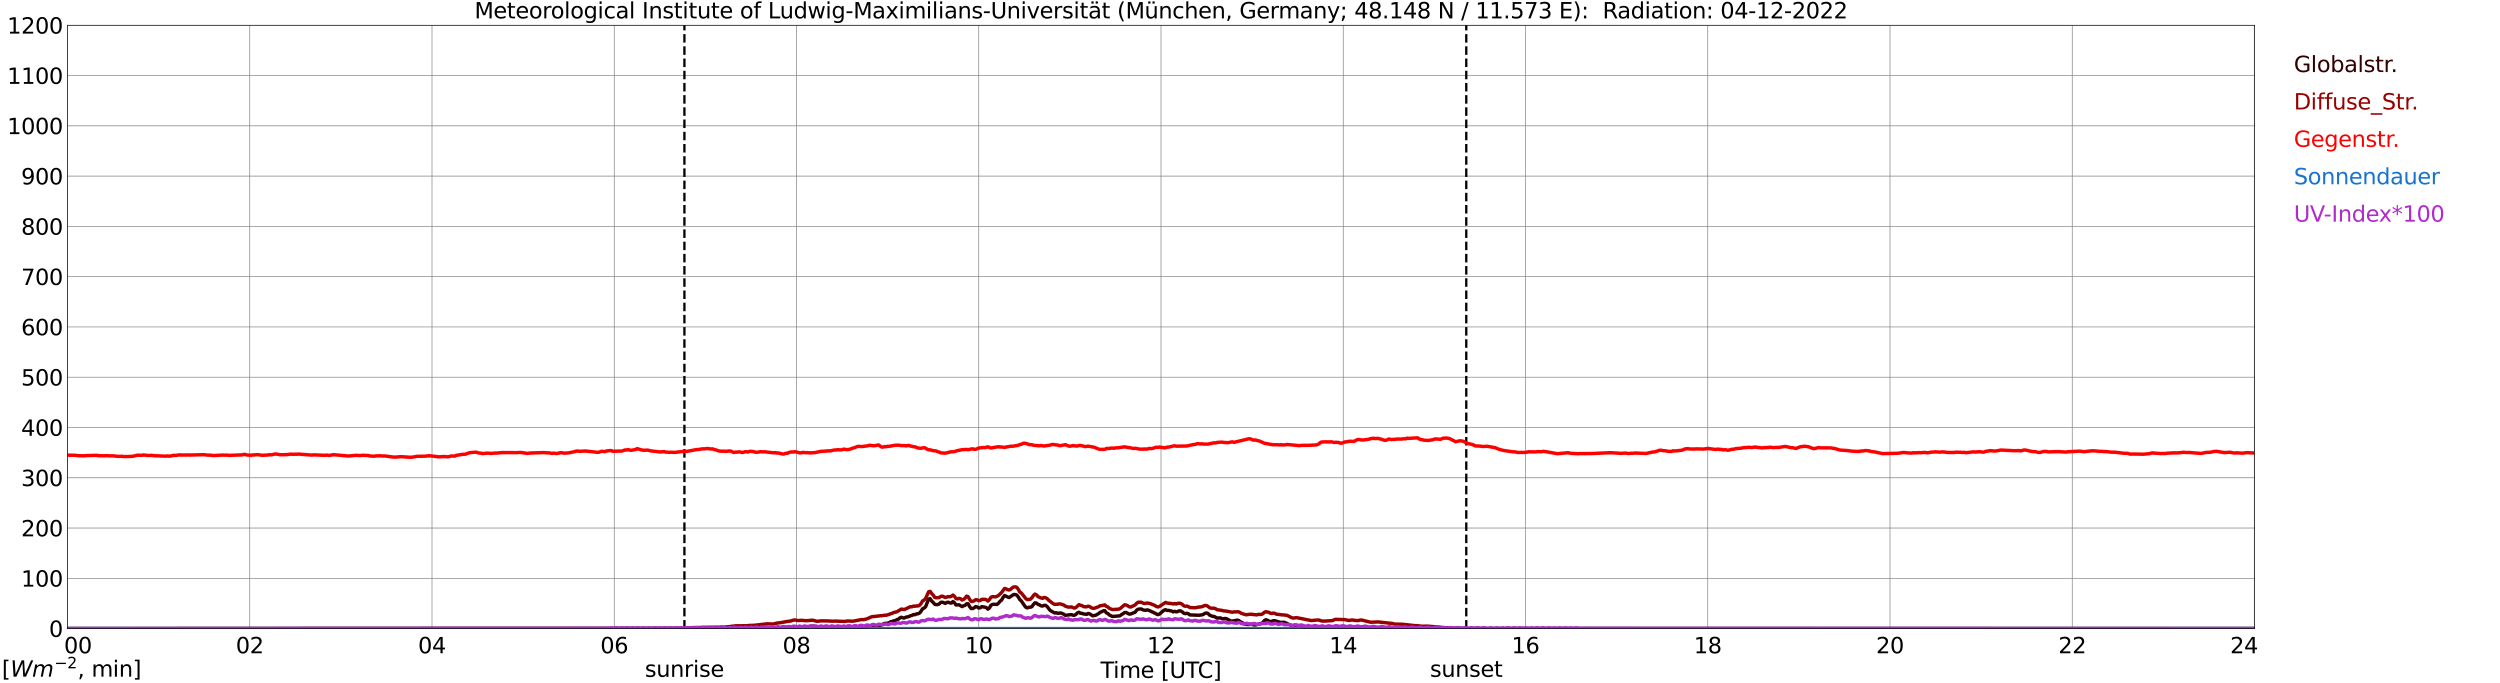 <?xml version="1.0" encoding="utf-8" standalone="no"?>
<!DOCTYPE svg PUBLIC "-//W3C//DTD SVG 1.1//EN"
  "http://www.w3.org/Graphics/SVG/1.1/DTD/svg11.dtd">
<svg xmlns:xlink="http://www.w3.org/1999/xlink" width="1085.4pt" height="296.64pt" viewBox="0 0 1085.4 296.64" xmlns="http://www.w3.org/2000/svg" version="1.1">
 <defs>
  <style type="text/css">*{stroke-linejoin: round; stroke-linecap: butt}</style>
 </defs>
 <g id="figure_1">
  <g id="patch_1">
   <path d="M 0 296.64 
L 1085.4 296.64 
L 1085.4 0 
L 0 0 
z
" style="fill: #ffffff"/>
  </g>
  <g id="axes_1">
   <g id="patch_2">
    <path d="M 29.306 272.909 
L 978.814 272.909 
L 978.814 10.976 
L 29.306 10.976 
z
" style="fill: #ffffff"/>
   </g>
   <g id="patch_3">
    <path d="M 978.814 272.909 
L 978.814 272.909 
L 978.814 10.976 
L 978.814 10.976 
z
" clip-path="url(#pe075f4d728)" style="fill: #d3d3d3; opacity: 0.25; stroke: #d3d3d3; stroke-linejoin: miter"/>
   </g>
   <g id="matplotlib.axis_1">
    <g id="xtick_1">
     <g id="line2d_1">
      <path d="M 29.306 272.909 
L 29.306 10.976 
" clip-path="url(#pe075f4d728)" style="fill: none; stroke: #808080; stroke-width: 0.3; stroke-linecap: square"/>
     </g>
     <g id="line2d_2"/>
     <g id="text_1">
      <!--    00 -->
      <g transform="translate(18.733 283.627) scale(0.095 -0.095)">
       <defs>
        <path id="DejaVuSans-20" transform="scale(0.016)"/>
        <path id="DejaVuSans-30" d="M 2034 4250 
Q 1547 4250 1301 3770 
Q 1056 3291 1056 2328 
Q 1056 1369 1301 889 
Q 1547 409 2034 409 
Q 2525 409 2770 889 
Q 3016 1369 3016 2328 
Q 3016 3291 2770 3770 
Q 2525 4250 2034 4250 
z
M 2034 4750 
Q 2819 4750 3233 4129 
Q 3647 3509 3647 2328 
Q 3647 1150 3233 529 
Q 2819 -91 2034 -91 
Q 1250 -91 836 529 
Q 422 1150 422 2328 
Q 422 3509 836 4129 
Q 1250 4750 2034 4750 
z
" transform="scale(0.016)"/>
       </defs>
       <use xlink:href="#DejaVuSans-20"/>
       <use xlink:href="#DejaVuSans-20" transform="translate(31.787 0)"/>
       <use xlink:href="#DejaVuSans-20" transform="translate(63.574 0)"/>
       <use xlink:href="#DejaVuSans-30" transform="translate(95.361 0)"/>
       <use xlink:href="#DejaVuSans-30" transform="translate(158.984 0)"/>
      </g>
     </g>
    </g>
    <g id="xtick_2">
     <g id="line2d_3">
      <path d="M 108.431 272.909 
L 108.431 10.976 
" clip-path="url(#pe075f4d728)" style="fill: none; stroke: #808080; stroke-width: 0.3; stroke-linecap: square"/>
     </g>
     <g id="line2d_4"/>
     <g id="text_2">
      <!-- 02 -->
      <g transform="translate(102.387 283.627) scale(0.095 -0.095)">
       <defs>
        <path id="DejaVuSans-32" d="M 1228 531 
L 3431 531 
L 3431 0 
L 469 0 
L 469 531 
Q 828 903 1448 1529 
Q 2069 2156 2228 2338 
Q 2531 2678 2651 2914 
Q 2772 3150 2772 3378 
Q 2772 3750 2511 3984 
Q 2250 4219 1831 4219 
Q 1534 4219 1204 4116 
Q 875 4013 500 3803 
L 500 4441 
Q 881 4594 1212 4672 
Q 1544 4750 1819 4750 
Q 2544 4750 2975 4387 
Q 3406 4025 3406 3419 
Q 3406 3131 3298 2873 
Q 3191 2616 2906 2266 
Q 2828 2175 2409 1742 
Q 1991 1309 1228 531 
z
" transform="scale(0.016)"/>
       </defs>
       <use xlink:href="#DejaVuSans-30"/>
       <use xlink:href="#DejaVuSans-32" transform="translate(63.623 0)"/>
      </g>
     </g>
    </g>
    <g id="xtick_3">
     <g id="line2d_5">
      <path d="M 187.557 272.909 
L 187.557 10.976 
" clip-path="url(#pe075f4d728)" style="fill: none; stroke: #808080; stroke-width: 0.3; stroke-linecap: square"/>
     </g>
     <g id="line2d_6"/>
     <g id="text_3">
      <!-- 04 -->
      <g transform="translate(181.513 283.627) scale(0.095 -0.095)">
       <defs>
        <path id="DejaVuSans-34" d="M 2419 4116 
L 825 1625 
L 2419 1625 
L 2419 4116 
z
M 2253 4666 
L 3047 4666 
L 3047 1625 
L 3713 1625 
L 3713 1100 
L 3047 1100 
L 3047 0 
L 2419 0 
L 2419 1100 
L 313 1100 
L 313 1709 
L 2253 4666 
z
" transform="scale(0.016)"/>
       </defs>
       <use xlink:href="#DejaVuSans-30"/>
       <use xlink:href="#DejaVuSans-34" transform="translate(63.623 0)"/>
      </g>
     </g>
    </g>
    <g id="xtick_4">
     <g id="line2d_7">
      <path d="M 266.683 272.909 
L 266.683 10.976 
" clip-path="url(#pe075f4d728)" style="fill: none; stroke: #808080; stroke-width: 0.3; stroke-linecap: square"/>
     </g>
     <g id="line2d_8"/>
     <g id="text_4">
      <!-- 06 -->
      <g transform="translate(260.638 283.627) scale(0.095 -0.095)">
       <defs>
        <path id="DejaVuSans-36" d="M 2113 2584 
Q 1688 2584 1439 2293 
Q 1191 2003 1191 1497 
Q 1191 994 1439 701 
Q 1688 409 2113 409 
Q 2538 409 2786 701 
Q 3034 994 3034 1497 
Q 3034 2003 2786 2293 
Q 2538 2584 2113 2584 
z
M 3366 4563 
L 3366 3988 
Q 3128 4100 2886 4159 
Q 2644 4219 2406 4219 
Q 1781 4219 1451 3797 
Q 1122 3375 1075 2522 
Q 1259 2794 1537 2939 
Q 1816 3084 2150 3084 
Q 2853 3084 3261 2657 
Q 3669 2231 3669 1497 
Q 3669 778 3244 343 
Q 2819 -91 2113 -91 
Q 1303 -91 875 529 
Q 447 1150 447 2328 
Q 447 3434 972 4092 
Q 1497 4750 2381 4750 
Q 2619 4750 2861 4703 
Q 3103 4656 3366 4563 
z
" transform="scale(0.016)"/>
       </defs>
       <use xlink:href="#DejaVuSans-30"/>
       <use xlink:href="#DejaVuSans-36" transform="translate(63.623 0)"/>
      </g>
     </g>
    </g>
    <g id="xtick_5">
     <g id="line2d_9">
      <path d="M 345.808 272.909 
L 345.808 10.976 
" clip-path="url(#pe075f4d728)" style="fill: none; stroke: #808080; stroke-width: 0.3; stroke-linecap: square"/>
     </g>
     <g id="line2d_10"/>
     <g id="text_5">
      <!-- 08 -->
      <g transform="translate(339.764 283.627) scale(0.095 -0.095)">
       <defs>
        <path id="DejaVuSans-38" d="M 2034 2216 
Q 1584 2216 1326 1975 
Q 1069 1734 1069 1313 
Q 1069 891 1326 650 
Q 1584 409 2034 409 
Q 2484 409 2743 651 
Q 3003 894 3003 1313 
Q 3003 1734 2745 1975 
Q 2488 2216 2034 2216 
z
M 1403 2484 
Q 997 2584 770 2862 
Q 544 3141 544 3541 
Q 544 4100 942 4425 
Q 1341 4750 2034 4750 
Q 2731 4750 3128 4425 
Q 3525 4100 3525 3541 
Q 3525 3141 3298 2862 
Q 3072 2584 2669 2484 
Q 3125 2378 3379 2068 
Q 3634 1759 3634 1313 
Q 3634 634 3220 271 
Q 2806 -91 2034 -91 
Q 1263 -91 848 271 
Q 434 634 434 1313 
Q 434 1759 690 2068 
Q 947 2378 1403 2484 
z
M 1172 3481 
Q 1172 3119 1398 2916 
Q 1625 2713 2034 2713 
Q 2441 2713 2670 2916 
Q 2900 3119 2900 3481 
Q 2900 3844 2670 4047 
Q 2441 4250 2034 4250 
Q 1625 4250 1398 4047 
Q 1172 3844 1172 3481 
z
" transform="scale(0.016)"/>
       </defs>
       <use xlink:href="#DejaVuSans-30"/>
       <use xlink:href="#DejaVuSans-38" transform="translate(63.623 0)"/>
      </g>
     </g>
    </g>
    <g id="xtick_6">
     <g id="line2d_11">
      <path d="M 424.934 272.909 
L 424.934 10.976 
" clip-path="url(#pe075f4d728)" style="fill: none; stroke: #808080; stroke-width: 0.3; stroke-linecap: square"/>
     </g>
     <g id="line2d_12"/>
     <g id="text_6">
      <!-- 10 -->
      <g transform="translate(418.89 283.627) scale(0.095 -0.095)">
       <defs>
        <path id="DejaVuSans-31" d="M 794 531 
L 1825 531 
L 1825 4091 
L 703 3866 
L 703 4441 
L 1819 4666 
L 2450 4666 
L 2450 531 
L 3481 531 
L 3481 0 
L 794 0 
L 794 531 
z
" transform="scale(0.016)"/>
       </defs>
       <use xlink:href="#DejaVuSans-31"/>
       <use xlink:href="#DejaVuSans-30" transform="translate(63.623 0)"/>
      </g>
     </g>
    </g>
    <g id="xtick_7">
     <g id="line2d_13">
      <path d="M 504.06 272.909 
L 504.06 10.976 
" clip-path="url(#pe075f4d728)" style="fill: none; stroke: #808080; stroke-width: 0.3; stroke-linecap: square"/>
     </g>
     <g id="line2d_14"/>
     <g id="text_7">
      <!-- 12 -->
      <g transform="translate(498.015 283.627) scale(0.095 -0.095)">
       <use xlink:href="#DejaVuSans-31"/>
       <use xlink:href="#DejaVuSans-32" transform="translate(63.623 0)"/>
      </g>
     </g>
    </g>
    <g id="xtick_8">
     <g id="line2d_15">
      <path d="M 583.185 272.909 
L 583.185 10.976 
" clip-path="url(#pe075f4d728)" style="fill: none; stroke: #808080; stroke-width: 0.3; stroke-linecap: square"/>
     </g>
     <g id="line2d_16"/>
     <g id="text_8">
      <!-- 14 -->
      <g transform="translate(577.141 283.627) scale(0.095 -0.095)">
       <use xlink:href="#DejaVuSans-31"/>
       <use xlink:href="#DejaVuSans-34" transform="translate(63.623 0)"/>
      </g>
     </g>
    </g>
    <g id="xtick_9">
     <g id="line2d_17">
      <path d="M 662.311 272.909 
L 662.311 10.976 
" clip-path="url(#pe075f4d728)" style="fill: none; stroke: #808080; stroke-width: 0.3; stroke-linecap: square"/>
     </g>
     <g id="line2d_18"/>
     <g id="text_9">
      <!-- 16 -->
      <g transform="translate(656.267 283.627) scale(0.095 -0.095)">
       <use xlink:href="#DejaVuSans-31"/>
       <use xlink:href="#DejaVuSans-36" transform="translate(63.623 0)"/>
      </g>
     </g>
    </g>
    <g id="xtick_10">
     <g id="line2d_19">
      <path d="M 741.437 272.909 
L 741.437 10.976 
" clip-path="url(#pe075f4d728)" style="fill: none; stroke: #808080; stroke-width: 0.3; stroke-linecap: square"/>
     </g>
     <g id="line2d_20"/>
     <g id="text_10">
      <!-- 18 -->
      <g transform="translate(735.392 283.627) scale(0.095 -0.095)">
       <use xlink:href="#DejaVuSans-31"/>
       <use xlink:href="#DejaVuSans-38" transform="translate(63.623 0)"/>
      </g>
     </g>
    </g>
    <g id="xtick_11">
     <g id="line2d_21">
      <path d="M 820.562 272.909 
L 820.562 10.976 
" clip-path="url(#pe075f4d728)" style="fill: none; stroke: #808080; stroke-width: 0.3; stroke-linecap: square"/>
     </g>
     <g id="line2d_22"/>
     <g id="text_11">
      <!-- 20 -->
      <g transform="translate(814.518 283.627) scale(0.095 -0.095)">
       <use xlink:href="#DejaVuSans-32"/>
       <use xlink:href="#DejaVuSans-30" transform="translate(63.623 0)"/>
      </g>
     </g>
    </g>
    <g id="xtick_12">
     <g id="line2d_23">
      <path d="M 899.688 272.909 
L 899.688 10.976 
" clip-path="url(#pe075f4d728)" style="fill: none; stroke: #808080; stroke-width: 0.3; stroke-linecap: square"/>
     </g>
     <g id="line2d_24"/>
     <g id="text_12">
      <!-- 22 -->
      <g transform="translate(893.644 283.627) scale(0.095 -0.095)">
       <use xlink:href="#DejaVuSans-32"/>
       <use xlink:href="#DejaVuSans-32" transform="translate(63.623 0)"/>
      </g>
     </g>
    </g>
    <g id="xtick_13">
     <g id="line2d_25">
      <path d="M 978.814 272.909 
L 978.814 10.976 
" clip-path="url(#pe075f4d728)" style="fill: none; stroke: #808080; stroke-width: 0.3; stroke-linecap: square"/>
     </g>
     <g id="line2d_26"/>
     <g id="text_13">
      <!-- 24    -->
      <g transform="translate(968.241 283.627) scale(0.095 -0.095)">
       <use xlink:href="#DejaVuSans-32"/>
       <use xlink:href="#DejaVuSans-34" transform="translate(63.623 0)"/>
       <use xlink:href="#DejaVuSans-20" transform="translate(127.246 0)"/>
       <use xlink:href="#DejaVuSans-20" transform="translate(159.033 0)"/>
       <use xlink:href="#DejaVuSans-20" transform="translate(190.82 0)"/>
      </g>
     </g>
    </g>
    <g id="text_14">
     <!-- Time [UTC] -->
     <g transform="translate(477.806 294.322) scale(0.095 -0.095)">
      <defs>
       <path id="DejaVuSans-54" d="M -19 4666 
L 3928 4666 
L 3928 4134 
L 2272 4134 
L 2272 0 
L 1638 0 
L 1638 4134 
L -19 4134 
L -19 4666 
z
" transform="scale(0.016)"/>
       <path id="DejaVuSans-69" d="M 603 3500 
L 1178 3500 
L 1178 0 
L 603 0 
L 603 3500 
z
M 603 4863 
L 1178 4863 
L 1178 4134 
L 603 4134 
L 603 4863 
z
" transform="scale(0.016)"/>
       <path id="DejaVuSans-6d" d="M 3328 2828 
Q 3544 3216 3844 3400 
Q 4144 3584 4550 3584 
Q 5097 3584 5394 3201 
Q 5691 2819 5691 2113 
L 5691 0 
L 5113 0 
L 5113 2094 
Q 5113 2597 4934 2840 
Q 4756 3084 4391 3084 
Q 3944 3084 3684 2787 
Q 3425 2491 3425 1978 
L 3425 0 
L 2847 0 
L 2847 2094 
Q 2847 2600 2669 2842 
Q 2491 3084 2119 3084 
Q 1678 3084 1418 2786 
Q 1159 2488 1159 1978 
L 1159 0 
L 581 0 
L 581 3500 
L 1159 3500 
L 1159 2956 
Q 1356 3278 1631 3431 
Q 1906 3584 2284 3584 
Q 2666 3584 2933 3390 
Q 3200 3197 3328 2828 
z
" transform="scale(0.016)"/>
       <path id="DejaVuSans-65" d="M 3597 1894 
L 3597 1613 
L 953 1613 
Q 991 1019 1311 708 
Q 1631 397 2203 397 
Q 2534 397 2845 478 
Q 3156 559 3463 722 
L 3463 178 
Q 3153 47 2828 -22 
Q 2503 -91 2169 -91 
Q 1331 -91 842 396 
Q 353 884 353 1716 
Q 353 2575 817 3079 
Q 1281 3584 2069 3584 
Q 2775 3584 3186 3129 
Q 3597 2675 3597 1894 
z
M 3022 2063 
Q 3016 2534 2758 2815 
Q 2500 3097 2075 3097 
Q 1594 3097 1305 2825 
Q 1016 2553 972 2059 
L 3022 2063 
z
" transform="scale(0.016)"/>
       <path id="DejaVuSans-5b" d="M 550 4863 
L 1875 4863 
L 1875 4416 
L 1125 4416 
L 1125 -397 
L 1875 -397 
L 1875 -844 
L 550 -844 
L 550 4863 
z
" transform="scale(0.016)"/>
       <path id="DejaVuSans-55" d="M 556 4666 
L 1191 4666 
L 1191 1831 
Q 1191 1081 1462 751 
Q 1734 422 2344 422 
Q 2950 422 3222 751 
Q 3494 1081 3494 1831 
L 3494 4666 
L 4128 4666 
L 4128 1753 
Q 4128 841 3676 375 
Q 3225 -91 2344 -91 
Q 1459 -91 1007 375 
Q 556 841 556 1753 
L 556 4666 
z
" transform="scale(0.016)"/>
       <path id="DejaVuSans-43" d="M 4122 4306 
L 4122 3641 
Q 3803 3938 3442 4084 
Q 3081 4231 2675 4231 
Q 1875 4231 1450 3742 
Q 1025 3253 1025 2328 
Q 1025 1406 1450 917 
Q 1875 428 2675 428 
Q 3081 428 3442 575 
Q 3803 722 4122 1019 
L 4122 359 
Q 3791 134 3420 21 
Q 3050 -91 2638 -91 
Q 1578 -91 968 557 
Q 359 1206 359 2328 
Q 359 3453 968 4101 
Q 1578 4750 2638 4750 
Q 3056 4750 3426 4639 
Q 3797 4528 4122 4306 
z
" transform="scale(0.016)"/>
       <path id="DejaVuSans-5d" d="M 1947 4863 
L 1947 -844 
L 622 -844 
L 622 -397 
L 1369 -397 
L 1369 4416 
L 622 4416 
L 622 4863 
L 1947 4863 
z
" transform="scale(0.016)"/>
      </defs>
      <use xlink:href="#DejaVuSans-54"/>
      <use xlink:href="#DejaVuSans-69" transform="translate(57.959 0)"/>
      <use xlink:href="#DejaVuSans-6d" transform="translate(85.742 0)"/>
      <use xlink:href="#DejaVuSans-65" transform="translate(183.154 0)"/>
      <use xlink:href="#DejaVuSans-20" transform="translate(244.678 0)"/>
      <use xlink:href="#DejaVuSans-5b" transform="translate(276.465 0)"/>
      <use xlink:href="#DejaVuSans-55" transform="translate(315.479 0)"/>
      <use xlink:href="#DejaVuSans-54" transform="translate(388.672 0)"/>
      <use xlink:href="#DejaVuSans-43" transform="translate(443.881 0)"/>
      <use xlink:href="#DejaVuSans-5d" transform="translate(513.705 0)"/>
     </g>
    </g>
   </g>
   <g id="matplotlib.axis_2">
    <g id="ytick_1">
     <g id="line2d_27">
      <path d="M 29.306 272.909 
L 978.814 272.909 
" clip-path="url(#pe075f4d728)" style="fill: none; stroke: #808080; stroke-width: 0.3; stroke-linecap: square"/>
     </g>
     <g id="line2d_28"/>
     <g id="text_15">
      <!-- 0 -->
      <g transform="translate(21.261 276.518) scale(0.095 -0.095)">
       <use xlink:href="#DejaVuSans-30"/>
      </g>
     </g>
    </g>
    <g id="ytick_2">
     <g id="line2d_29">
      <path d="M 29.306 251.081 
L 978.814 251.081 
" clip-path="url(#pe075f4d728)" style="fill: none; stroke: #808080; stroke-width: 0.3; stroke-linecap: square"/>
     </g>
     <g id="line2d_30"/>
     <g id="text_16">
      <!-- 100 -->
      <g transform="translate(9.173 254.69) scale(0.095 -0.095)">
       <use xlink:href="#DejaVuSans-31"/>
       <use xlink:href="#DejaVuSans-30" transform="translate(63.623 0)"/>
       <use xlink:href="#DejaVuSans-30" transform="translate(127.246 0)"/>
      </g>
     </g>
    </g>
    <g id="ytick_3">
     <g id="line2d_31">
      <path d="M 29.306 229.253 
L 978.814 229.253 
" clip-path="url(#pe075f4d728)" style="fill: none; stroke: #808080; stroke-width: 0.3; stroke-linecap: square"/>
     </g>
     <g id="line2d_32"/>
     <g id="text_17">
      <!-- 200 -->
      <g transform="translate(9.173 232.863) scale(0.095 -0.095)">
       <use xlink:href="#DejaVuSans-32"/>
       <use xlink:href="#DejaVuSans-30" transform="translate(63.623 0)"/>
       <use xlink:href="#DejaVuSans-30" transform="translate(127.246 0)"/>
      </g>
     </g>
    </g>
    <g id="ytick_4">
     <g id="line2d_33">
      <path d="M 29.306 207.426 
L 978.814 207.426 
" clip-path="url(#pe075f4d728)" style="fill: none; stroke: #808080; stroke-width: 0.3; stroke-linecap: square"/>
     </g>
     <g id="line2d_34"/>
     <g id="text_18">
      <!-- 300 -->
      <g transform="translate(9.173 211.035) scale(0.095 -0.095)">
       <defs>
        <path id="DejaVuSans-33" d="M 2597 2516 
Q 3050 2419 3304 2112 
Q 3559 1806 3559 1356 
Q 3559 666 3084 287 
Q 2609 -91 1734 -91 
Q 1441 -91 1130 -33 
Q 819 25 488 141 
L 488 750 
Q 750 597 1062 519 
Q 1375 441 1716 441 
Q 2309 441 2620 675 
Q 2931 909 2931 1356 
Q 2931 1769 2642 2001 
Q 2353 2234 1838 2234 
L 1294 2234 
L 1294 2753 
L 1863 2753 
Q 2328 2753 2575 2939 
Q 2822 3125 2822 3475 
Q 2822 3834 2567 4026 
Q 2313 4219 1838 4219 
Q 1578 4219 1281 4162 
Q 984 4106 628 3988 
L 628 4550 
Q 988 4650 1302 4700 
Q 1616 4750 1894 4750 
Q 2613 4750 3031 4423 
Q 3450 4097 3450 3541 
Q 3450 3153 3228 2886 
Q 3006 2619 2597 2516 
z
" transform="scale(0.016)"/>
       </defs>
       <use xlink:href="#DejaVuSans-33"/>
       <use xlink:href="#DejaVuSans-30" transform="translate(63.623 0)"/>
       <use xlink:href="#DejaVuSans-30" transform="translate(127.246 0)"/>
      </g>
     </g>
    </g>
    <g id="ytick_5">
     <g id="line2d_35">
      <path d="M 29.306 185.598 
L 978.814 185.598 
" clip-path="url(#pe075f4d728)" style="fill: none; stroke: #808080; stroke-width: 0.3; stroke-linecap: square"/>
     </g>
     <g id="line2d_36"/>
     <g id="text_19">
      <!-- 400 -->
      <g transform="translate(9.173 189.207) scale(0.095 -0.095)">
       <use xlink:href="#DejaVuSans-34"/>
       <use xlink:href="#DejaVuSans-30" transform="translate(63.623 0)"/>
       <use xlink:href="#DejaVuSans-30" transform="translate(127.246 0)"/>
      </g>
     </g>
    </g>
    <g id="ytick_6">
     <g id="line2d_37">
      <path d="M 29.306 163.77 
L 978.814 163.77 
" clip-path="url(#pe075f4d728)" style="fill: none; stroke: #808080; stroke-width: 0.3; stroke-linecap: square"/>
     </g>
     <g id="line2d_38"/>
     <g id="text_20">
      <!-- 500 -->
      <g transform="translate(9.173 167.379) scale(0.095 -0.095)">
       <defs>
        <path id="DejaVuSans-35" d="M 691 4666 
L 3169 4666 
L 3169 4134 
L 1269 4134 
L 1269 2991 
Q 1406 3038 1543 3061 
Q 1681 3084 1819 3084 
Q 2600 3084 3056 2656 
Q 3513 2228 3513 1497 
Q 3513 744 3044 326 
Q 2575 -91 1722 -91 
Q 1428 -91 1123 -41 
Q 819 9 494 109 
L 494 744 
Q 775 591 1075 516 
Q 1375 441 1709 441 
Q 2250 441 2565 725 
Q 2881 1009 2881 1497 
Q 2881 1984 2565 2268 
Q 2250 2553 1709 2553 
Q 1456 2553 1204 2497 
Q 953 2441 691 2322 
L 691 4666 
z
" transform="scale(0.016)"/>
       </defs>
       <use xlink:href="#DejaVuSans-35"/>
       <use xlink:href="#DejaVuSans-30" transform="translate(63.623 0)"/>
       <use xlink:href="#DejaVuSans-30" transform="translate(127.246 0)"/>
      </g>
     </g>
    </g>
    <g id="ytick_7">
     <g id="line2d_39">
      <path d="M 29.306 141.942 
L 978.814 141.942 
" clip-path="url(#pe075f4d728)" style="fill: none; stroke: #808080; stroke-width: 0.3; stroke-linecap: square"/>
     </g>
     <g id="line2d_40"/>
     <g id="text_21">
      <!-- 600 -->
      <g transform="translate(9.173 145.551) scale(0.095 -0.095)">
       <use xlink:href="#DejaVuSans-36"/>
       <use xlink:href="#DejaVuSans-30" transform="translate(63.623 0)"/>
       <use xlink:href="#DejaVuSans-30" transform="translate(127.246 0)"/>
      </g>
     </g>
    </g>
    <g id="ytick_8">
     <g id="line2d_41">
      <path d="M 29.306 120.114 
L 978.814 120.114 
" clip-path="url(#pe075f4d728)" style="fill: none; stroke: #808080; stroke-width: 0.3; stroke-linecap: square"/>
     </g>
     <g id="line2d_42"/>
     <g id="text_22">
      <!-- 700 -->
      <g transform="translate(9.173 123.724) scale(0.095 -0.095)">
       <defs>
        <path id="DejaVuSans-37" d="M 525 4666 
L 3525 4666 
L 3525 4397 
L 1831 0 
L 1172 0 
L 2766 4134 
L 525 4134 
L 525 4666 
z
" transform="scale(0.016)"/>
       </defs>
       <use xlink:href="#DejaVuSans-37"/>
       <use xlink:href="#DejaVuSans-30" transform="translate(63.623 0)"/>
       <use xlink:href="#DejaVuSans-30" transform="translate(127.246 0)"/>
      </g>
     </g>
    </g>
    <g id="ytick_9">
     <g id="line2d_43">
      <path d="M 29.306 98.287 
L 978.814 98.287 
" clip-path="url(#pe075f4d728)" style="fill: none; stroke: #808080; stroke-width: 0.3; stroke-linecap: square"/>
     </g>
     <g id="line2d_44"/>
     <g id="text_23">
      <!-- 800 -->
      <g transform="translate(9.173 101.896) scale(0.095 -0.095)">
       <use xlink:href="#DejaVuSans-38"/>
       <use xlink:href="#DejaVuSans-30" transform="translate(63.623 0)"/>
       <use xlink:href="#DejaVuSans-30" transform="translate(127.246 0)"/>
      </g>
     </g>
    </g>
    <g id="ytick_10">
     <g id="line2d_45">
      <path d="M 29.306 76.459 
L 978.814 76.459 
" clip-path="url(#pe075f4d728)" style="fill: none; stroke: #808080; stroke-width: 0.3; stroke-linecap: square"/>
     </g>
     <g id="line2d_46"/>
     <g id="text_24">
      <!-- 900 -->
      <g transform="translate(9.173 80.068) scale(0.095 -0.095)">
       <defs>
        <path id="DejaVuSans-39" d="M 703 97 
L 703 672 
Q 941 559 1184 500 
Q 1428 441 1663 441 
Q 2288 441 2617 861 
Q 2947 1281 2994 2138 
Q 2813 1869 2534 1725 
Q 2256 1581 1919 1581 
Q 1219 1581 811 2004 
Q 403 2428 403 3163 
Q 403 3881 828 4315 
Q 1253 4750 1959 4750 
Q 2769 4750 3195 4129 
Q 3622 3509 3622 2328 
Q 3622 1225 3098 567 
Q 2575 -91 1691 -91 
Q 1453 -91 1209 -44 
Q 966 3 703 97 
z
M 1959 2075 
Q 2384 2075 2632 2365 
Q 2881 2656 2881 3163 
Q 2881 3666 2632 3958 
Q 2384 4250 1959 4250 
Q 1534 4250 1286 3958 
Q 1038 3666 1038 3163 
Q 1038 2656 1286 2365 
Q 1534 2075 1959 2075 
z
" transform="scale(0.016)"/>
       </defs>
       <use xlink:href="#DejaVuSans-39"/>
       <use xlink:href="#DejaVuSans-30" transform="translate(63.623 0)"/>
       <use xlink:href="#DejaVuSans-30" transform="translate(127.246 0)"/>
      </g>
     </g>
    </g>
    <g id="ytick_11">
     <g id="line2d_47">
      <path d="M 29.306 54.631 
L 978.814 54.631 
" clip-path="url(#pe075f4d728)" style="fill: none; stroke: #808080; stroke-width: 0.3; stroke-linecap: square"/>
     </g>
     <g id="line2d_48"/>
     <g id="text_25">
      <!-- 1000 -->
      <g transform="translate(3.128 58.24) scale(0.095 -0.095)">
       <use xlink:href="#DejaVuSans-31"/>
       <use xlink:href="#DejaVuSans-30" transform="translate(63.623 0)"/>
       <use xlink:href="#DejaVuSans-30" transform="translate(127.246 0)"/>
       <use xlink:href="#DejaVuSans-30" transform="translate(190.869 0)"/>
      </g>
     </g>
    </g>
    <g id="ytick_12">
     <g id="line2d_49">
      <path d="M 29.306 32.803 
L 978.814 32.803 
" clip-path="url(#pe075f4d728)" style="fill: none; stroke: #808080; stroke-width: 0.3; stroke-linecap: square"/>
     </g>
     <g id="line2d_50"/>
     <g id="text_26">
      <!-- 1100 -->
      <g transform="translate(3.128 36.413) scale(0.095 -0.095)">
       <use xlink:href="#DejaVuSans-31"/>
       <use xlink:href="#DejaVuSans-31" transform="translate(63.623 0)"/>
       <use xlink:href="#DejaVuSans-30" transform="translate(127.246 0)"/>
       <use xlink:href="#DejaVuSans-30" transform="translate(190.869 0)"/>
      </g>
     </g>
    </g>
    <g id="ytick_13">
     <g id="line2d_51">
      <path d="M 29.306 10.976 
L 978.814 10.976 
" clip-path="url(#pe075f4d728)" style="fill: none; stroke: #808080; stroke-width: 0.3; stroke-linecap: square"/>
     </g>
     <g id="line2d_52"/>
     <g id="text_27">
      <!-- 1200 -->
      <g transform="translate(3.128 14.585) scale(0.095 -0.095)">
       <use xlink:href="#DejaVuSans-31"/>
       <use xlink:href="#DejaVuSans-32" transform="translate(63.623 0)"/>
       <use xlink:href="#DejaVuSans-30" transform="translate(127.246 0)"/>
       <use xlink:href="#DejaVuSans-30" transform="translate(190.869 0)"/>
      </g>
     </g>
    </g>
   </g>
   <g id="line2d_53">
    <path d="M 297.146 272.909 
L 297.146 10.976 
" clip-path="url(#pe075f4d728)" style="fill: none; stroke-dasharray: 3.7,1.6; stroke-dashoffset: 0; stroke: #000000"/>
   </g>
   <g id="line2d_54">
    <path d="M 636.595 272.909 
L 636.595 10.976 
" clip-path="url(#pe075f4d728)" style="fill: none; stroke-dasharray: 3.7,1.6; stroke-dashoffset: 0; stroke: #000000"/>
   </g>
   <g id="line2d_55">
    <path d="M 29.306 272.909 
L 340.533 272.824 
L 341.852 272.756 
L 342.512 272.841 
L 343.83 272.335 
L 345.808 272.42 
L 346.468 272.47 
L 348.446 272.285 
L 349.105 272.453 
L 351.083 272.402 
L 351.743 272.064 
L 352.402 271.879 
L 353.062 271.811 
L 355.699 272.859 
L 357.018 272.909 
L 357.677 272.756 
L 358.996 272.638 
L 359.655 272.538 
L 361.634 272.909 
L 367.568 272.808 
L 368.227 272.723 
L 368.887 272.876 
L 371.524 272.909 
L 372.843 272.891 
L 373.502 272.623 
L 374.821 272.503 
L 375.481 272.52 
L 376.799 272.031 
L 379.437 271.575 
L 380.096 271.71 
L 380.756 271.728 
L 381.415 271.457 
L 382.074 271.542 
L 384.053 270.663 
L 385.371 270.595 
L 386.031 270.342 
L 386.69 269.938 
L 387.349 269.853 
L 388.009 269.532 
L 388.668 269.515 
L 389.328 269.061 
L 389.987 268.84 
L 390.646 268.316 
L 391.306 267.98 
L 391.965 268.249 
L 392.624 268.316 
L 393.284 267.963 
L 394.603 267.692 
L 395.262 267.338 
L 395.921 267.203 
L 396.581 266.814 
L 397.24 266.9 
L 397.899 266.529 
L 398.559 266.476 
L 399.218 266.173 
L 399.878 265.38 
L 400.537 264.315 
L 401.196 263.994 
L 401.856 263.438 
L 403.175 260.096 
L 403.834 259.928 
L 404.493 260.956 
L 405.153 261.547 
L 405.812 262.357 
L 406.471 262.51 
L 407.131 262.475 
L 407.79 262.189 
L 408.45 261.515 
L 409.109 261.43 
L 410.428 261.953 
L 411.087 261.547 
L 411.746 261.447 
L 412.406 261.75 
L 413.065 261.836 
L 413.725 261.159 
L 414.384 261.7 
L 415.043 262.661 
L 416.362 262.56 
L 417.681 263.355 
L 418.34 263.016 
L 419 262.813 
L 419.659 262.154 
L 420.318 262.139 
L 420.978 263.37 
L 421.637 264.197 
L 422.297 264.197 
L 422.956 263.894 
L 423.615 263.337 
L 424.275 263.54 
L 424.934 263.979 
L 425.593 263.861 
L 426.253 263.388 
L 427.572 263.608 
L 428.231 263.809 
L 428.89 264.468 
L 429.55 263.994 
L 430.209 262.796 
L 430.869 262.425 
L 431.528 262.342 
L 432.847 262.425 
L 433.506 261.886 
L 434.165 261.076 
L 434.825 260.552 
L 435.484 259.404 
L 436.144 258.559 
L 437.462 259.184 
L 438.122 259.421 
L 440.1 258.103 
L 440.759 258.138 
L 441.419 258.323 
L 442.078 259.151 
L 442.737 260.281 
L 443.397 260.888 
L 444.716 262.813 
L 445.375 263.658 
L 446.034 263.929 
L 446.694 263.641 
L 447.353 263.623 
L 448.012 263.388 
L 448.672 262.425 
L 449.331 261.716 
L 449.991 261.836 
L 450.65 262.392 
L 451.309 262.628 
L 451.969 263.016 
L 452.628 263.134 
L 453.287 262.831 
L 453.947 262.813 
L 454.606 263.32 
L 455.925 265.009 
L 457.903 266.14 
L 458.563 266.005 
L 459.222 266.275 
L 460.541 266.105 
L 461.859 266.662 
L 462.519 267.153 
L 465.156 266.832 
L 465.816 267.103 
L 466.475 267.118 
L 467.134 266.747 
L 467.794 266.072 
L 468.453 265.834 
L 469.113 266.275 
L 469.772 266.275 
L 470.431 266.579 
L 471.091 266.596 
L 471.75 266.747 
L 472.409 266.358 
L 473.069 266.494 
L 474.388 267.356 
L 475.706 267.118 
L 477.025 266.358 
L 477.685 265.819 
L 478.344 265.581 
L 479.003 265.195 
L 479.663 265.142 
L 480.322 266.055 
L 480.981 266.376 
L 481.641 267 
L 482.96 267.642 
L 484.278 267.541 
L 486.256 267.371 
L 486.916 266.814 
L 487.575 266.461 
L 488.235 265.937 
L 488.894 265.902 
L 490.213 266.611 
L 490.872 266.579 
L 492.85 265.784 
L 493.51 264.889 
L 494.169 264.468 
L 495.488 264.368 
L 496.147 264.739 
L 496.807 264.924 
L 497.466 264.942 
L 498.125 264.789 
L 498.785 264.974 
L 500.103 265.599 
L 501.422 266.208 
L 502.082 266.596 
L 502.741 266.849 
L 503.4 266.596 
L 505.379 264.924 
L 506.038 264.704 
L 506.697 265.042 
L 507.357 264.992 
L 508.675 265.278 
L 509.335 265.649 
L 509.994 265.413 
L 510.654 265.634 
L 511.313 265.516 
L 511.972 265.177 
L 512.632 265.245 
L 513.291 265.649 
L 513.95 266.223 
L 514.61 266.426 
L 515.269 266.258 
L 515.929 266.461 
L 516.588 266.967 
L 520.544 267.118 
L 521.863 266.95 
L 522.522 266.697 
L 523.182 266.258 
L 523.841 266.14 
L 524.501 266.376 
L 525.16 267.068 
L 526.479 267.609 
L 527.138 267.642 
L 528.457 268.369 
L 529.776 268.249 
L 530.435 268.554 
L 531.094 268.672 
L 531.754 268.519 
L 532.413 268.587 
L 534.391 269.617 
L 535.71 269.55 
L 537.029 269.261 
L 537.688 269.329 
L 539.007 270.259 
L 539.666 270.512 
L 540.326 270.901 
L 541.644 271.119 
L 542.304 271.136 
L 542.963 270.933 
L 543.623 271.154 
L 544.941 271.372 
L 547.579 270.68 
L 548.238 270.327 
L 548.898 269.482 
L 549.557 269.076 
L 550.216 269.261 
L 551.535 269.938 
L 552.854 269.499 
L 553.513 269.499 
L 556.151 270.292 
L 556.81 270.156 
L 557.47 270.156 
L 558.788 270.68 
L 559.448 271.069 
L 561.426 271.778 
L 562.745 271.575 
L 563.404 271.542 
L 564.063 271.66 
L 565.382 272.049 
L 568.02 272.605 
L 568.679 272.57 
L 569.338 272.673 
L 569.998 272.555 
L 571.317 272.791 
L 572.635 272.909 
L 578.57 272.808 
L 579.229 272.588 
L 579.889 272.555 
L 581.867 272.909 
L 585.823 272.909 
L 978.154 272.909 
L 978.154 272.909 
" clip-path="url(#pe075f4d728)" style="fill: none; stroke: #330000; stroke-width: 1.5; stroke-linecap: square"/>
   </g>
   <g id="line2d_56">
    <path d="M 29.306 272.909 
L 293.717 272.874 
L 294.377 272.789 
L 295.696 272.789 
L 297.014 272.747 
L 298.333 272.662 
L 299.652 272.621 
L 300.311 272.496 
L 303.608 272.453 
L 304.927 272.37 
L 312.839 272.285 
L 313.499 272.202 
L 314.158 272.285 
L 316.796 272.034 
L 319.433 271.697 
L 320.752 271.697 
L 324.708 271.656 
L 325.368 271.529 
L 327.346 271.488 
L 333.28 270.816 
L 334.599 270.901 
L 335.918 270.901 
L 337.236 270.523 
L 338.555 270.396 
L 341.852 269.809 
L 343.171 269.641 
L 344.49 269.222 
L 345.149 269.178 
L 346.468 269.432 
L 347.787 269.305 
L 349.765 269.473 
L 351.083 269.432 
L 352.402 269.264 
L 353.062 269.305 
L 354.38 269.683 
L 355.04 269.724 
L 356.359 269.556 
L 357.677 269.556 
L 359.655 269.6 
L 360.974 269.683 
L 362.293 269.683 
L 362.952 269.641 
L 364.271 269.724 
L 366.909 269.809 
L 367.568 269.641 
L 368.227 269.6 
L 369.546 269.683 
L 370.206 269.724 
L 374.162 268.969 
L 374.821 269.054 
L 376.14 268.759 
L 377.459 268.214 
L 378.118 267.878 
L 378.777 267.709 
L 381.415 267.458 
L 382.074 267.332 
L 382.734 267.332 
L 384.053 267.122 
L 384.712 267.122 
L 386.031 266.745 
L 386.69 266.45 
L 387.349 266.282 
L 388.009 265.904 
L 389.328 265.653 
L 391.306 264.435 
L 392.624 264.645 
L 395.262 263.385 
L 395.921 263.47 
L 396.581 263.134 
L 397.24 263.219 
L 397.899 263.051 
L 398.559 263.093 
L 399.218 262.798 
L 399.878 262.043 
L 400.537 260.91 
L 401.196 260.532 
L 401.856 259.86 
L 403.175 256.922 
L 403.834 256.754 
L 404.493 257.677 
L 405.153 258.35 
L 405.812 259.356 
L 406.471 259.524 
L 407.79 259.441 
L 408.45 258.937 
L 409.109 258.81 
L 410.428 259.4 
L 411.746 259.02 
L 412.406 259.105 
L 413.065 258.854 
L 413.725 258.35 
L 414.384 258.895 
L 415.043 259.86 
L 415.703 260.028 
L 416.362 259.777 
L 417.022 259.945 
L 417.681 260.491 
L 418.34 260.238 
L 419 259.692 
L 419.659 258.81 
L 420.318 259.063 
L 420.978 260.238 
L 421.637 261.078 
L 422.297 261.12 
L 422.956 260.825 
L 423.615 260.364 
L 424.275 260.447 
L 424.934 260.783 
L 425.593 260.701 
L 426.253 260.196 
L 427.572 260.196 
L 428.231 260.364 
L 428.89 260.952 
L 429.55 260.323 
L 430.209 259.356 
L 430.869 259.02 
L 432.187 259.146 
L 432.847 258.895 
L 433.506 258.518 
L 434.825 257.258 
L 436.144 255.495 
L 436.803 255.663 
L 437.462 255.999 
L 438.122 256.167 
L 438.781 255.872 
L 439.44 255.2 
L 440.1 254.866 
L 440.759 254.781 
L 441.419 254.949 
L 442.078 255.831 
L 442.737 257.005 
L 443.397 257.426 
L 445.375 259.902 
L 446.034 260.323 
L 447.353 260.155 
L 448.012 259.524 
L 448.672 258.559 
L 449.331 257.928 
L 449.991 258.265 
L 450.65 259.02 
L 451.969 259.609 
L 452.628 259.777 
L 453.287 259.4 
L 453.947 259.524 
L 454.606 259.86 
L 455.266 260.574 
L 457.244 262.084 
L 457.903 262.379 
L 459.222 262.338 
L 459.881 262.17 
L 460.541 262.252 
L 461.859 262.674 
L 462.519 263.176 
L 463.838 263.597 
L 465.156 263.512 
L 466.475 264.016 
L 467.134 263.765 
L 468.453 262.506 
L 469.113 262.798 
L 469.772 262.925 
L 470.431 263.385 
L 471.75 263.47 
L 472.409 263.176 
L 473.069 263.344 
L 473.728 263.807 
L 474.388 264.099 
L 475.047 264.099 
L 477.025 263.385 
L 477.685 262.966 
L 478.344 262.925 
L 479.663 262.63 
L 480.322 263.261 
L 480.981 263.512 
L 481.641 264.143 
L 482.96 264.645 
L 485.597 264.477 
L 486.256 264.267 
L 488.235 262.589 
L 488.894 262.674 
L 489.553 262.966 
L 490.213 263.429 
L 490.872 263.553 
L 492.191 262.966 
L 492.85 262.63 
L 493.51 261.875 
L 494.169 261.456 
L 495.488 261.456 
L 496.147 261.792 
L 496.807 262.001 
L 497.466 261.96 
L 498.125 261.792 
L 499.444 262.084 
L 501.422 262.883 
L 502.082 263.344 
L 502.741 263.512 
L 503.4 263.302 
L 506.038 261.539 
L 506.697 261.833 
L 508.675 262.043 
L 509.335 262.252 
L 509.994 262.001 
L 510.654 262.252 
L 511.313 261.96 
L 511.972 261.875 
L 512.632 262.001 
L 513.291 262.379 
L 513.95 263.008 
L 514.61 263.219 
L 515.269 263.134 
L 515.929 263.344 
L 516.588 263.765 
L 517.907 263.848 
L 519.226 263.848 
L 519.885 263.639 
L 521.204 263.512 
L 521.863 263.385 
L 523.182 262.84 
L 523.841 262.925 
L 524.501 263.302 
L 525.16 263.848 
L 525.819 264.058 
L 527.138 264.058 
L 527.797 264.311 
L 528.457 264.73 
L 530.435 264.981 
L 531.094 265.191 
L 532.413 265.317 
L 535.051 265.821 
L 535.71 265.653 
L 537.688 265.612 
L 538.348 265.904 
L 539.007 266.326 
L 540.985 266.913 
L 542.963 266.66 
L 545.601 266.954 
L 546.26 266.745 
L 547.579 266.745 
L 548.238 266.494 
L 548.898 265.863 
L 549.557 265.568 
L 550.876 265.863 
L 551.535 266.24 
L 552.195 266.326 
L 552.854 266.157 
L 553.513 266.326 
L 554.173 266.66 
L 555.491 266.786 
L 556.151 266.913 
L 557.47 266.996 
L 558.788 267.164 
L 560.766 268.172 
L 561.426 268.34 
L 562.085 268.297 
L 562.745 268.131 
L 564.063 268.382 
L 569.338 269.432 
L 571.976 269.178 
L 572.635 269.222 
L 573.954 269.641 
L 575.273 269.641 
L 578.57 269.432 
L 579.229 269.095 
L 579.889 268.886 
L 583.185 269.01 
L 583.845 269.01 
L 585.164 269.305 
L 585.823 269.388 
L 586.482 269.222 
L 587.142 269.178 
L 588.46 269.388 
L 589.779 269.432 
L 590.439 269.222 
L 591.098 269.178 
L 595.054 270.145 
L 598.351 270.019 
L 602.967 270.523 
L 604.286 270.647 
L 605.604 270.984 
L 606.923 270.984 
L 608.901 271.025 
L 614.176 271.614 
L 615.495 271.656 
L 617.473 271.907 
L 619.451 271.824 
L 624.726 272.243 
L 626.045 272.411 
L 628.023 272.579 
L 631.32 272.747 
L 633.298 272.706 
L 635.276 272.909 
L 978.154 272.909 
L 978.154 272.909 
" clip-path="url(#pe075f4d728)" style="fill: none; stroke: #990000; stroke-width: 1.5; stroke-linecap: square"/>
   </g>
   <g id="line2d_57">
    <path d="M 29.306 197.61 
L 32.603 197.66 
L 33.921 197.85 
L 36.559 197.9 
L 37.878 197.789 
L 41.834 197.688 
L 43.153 197.858 
L 45.131 197.891 
L 46.45 197.841 
L 47.768 197.917 
L 49.087 197.9 
L 51.065 198.131 
L 53.043 198.099 
L 53.703 198.229 
L 55.681 198.192 
L 57.659 198.105 
L 59.637 197.625 
L 61.615 197.682 
L 62.275 197.529 
L 64.253 197.747 
L 65.572 197.69 
L 66.89 197.817 
L 67.55 197.902 
L 68.209 197.874 
L 69.528 197.959 
L 72.166 198.053 
L 72.825 197.939 
L 73.484 198.059 
L 74.803 197.839 
L 75.462 197.662 
L 76.122 197.745 
L 78.1 197.463 
L 78.759 197.572 
L 80.078 197.522 
L 80.737 197.59 
L 81.397 197.511 
L 82.716 197.555 
L 88.65 197.4 
L 89.969 197.596 
L 91.288 197.599 
L 92.606 197.778 
L 96.563 197.579 
L 97.881 197.629 
L 98.541 197.568 
L 99.2 197.712 
L 105.135 197.485 
L 105.794 197.304 
L 106.453 197.276 
L 107.113 197.546 
L 109.091 197.647 
L 109.75 197.518 
L 110.41 197.524 
L 111.728 197.378 
L 113.047 197.542 
L 113.707 197.677 
L 116.344 197.544 
L 117.003 197.387 
L 117.663 197.498 
L 118.982 197.214 
L 119.641 197.081 
L 121.619 197.422 
L 124.257 197.398 
L 126.235 197.175 
L 127.553 197.241 
L 128.213 197.171 
L 128.872 197.225 
L 129.532 197.138 
L 135.466 197.592 
L 136.125 197.472 
L 140.741 197.671 
L 142.06 197.59 
L 142.719 197.734 
L 144.038 197.568 
L 144.697 197.387 
L 151.291 197.994 
L 153.929 197.736 
L 154.588 197.682 
L 155.907 197.769 
L 156.566 197.771 
L 157.226 197.658 
L 159.863 197.756 
L 160.523 197.961 
L 162.501 198.088 
L 163.16 197.933 
L 165.138 197.887 
L 165.798 197.985 
L 167.116 197.961 
L 171.073 198.472 
L 172.391 198.404 
L 173.71 198.28 
L 175.029 198.312 
L 178.326 198.55 
L 180.304 198.273 
L 180.963 198.116 
L 183.601 198.081 
L 184.92 198.037 
L 186.238 197.852 
L 189.535 198.199 
L 190.195 198.352 
L 192.832 198.203 
L 194.151 198.326 
L 194.81 198.302 
L 195.47 198.066 
L 196.129 197.968 
L 197.448 198.035 
L 198.107 197.701 
L 200.745 197.265 
L 202.063 197.199 
L 203.382 196.699 
L 204.042 196.518 
L 206.679 196.306 
L 207.998 196.708 
L 208.657 196.728 
L 209.317 196.905 
L 210.635 196.837 
L 211.295 196.726 
L 212.614 196.798 
L 213.273 196.854 
L 214.592 196.719 
L 215.91 196.693 
L 217.889 196.492 
L 224.482 196.52 
L 225.801 196.403 
L 229.098 196.852 
L 229.757 196.712 
L 231.736 196.619 
L 234.373 196.56 
L 235.692 196.494 
L 237.011 196.551 
L 237.67 196.634 
L 238.329 196.595 
L 239.648 196.861 
L 240.308 196.726 
L 241.626 196.902 
L 242.945 196.638 
L 243.604 196.507 
L 244.923 196.756 
L 246.901 196.619 
L 249.539 196.064 
L 250.198 195.872 
L 250.858 195.798 
L 251.517 195.955 
L 254.155 195.802 
L 259.43 196.385 
L 260.089 196.333 
L 260.748 196.029 
L 261.408 195.909 
L 262.067 196.045 
L 262.726 196.021 
L 263.386 195.783 
L 264.705 195.641 
L 265.364 195.615 
L 266.023 195.927 
L 269.32 195.831 
L 269.98 195.857 
L 271.298 195.355 
L 271.958 195.394 
L 272.617 195.178 
L 273.936 195.532 
L 275.914 195.18 
L 276.573 194.765 
L 277.892 195.134 
L 278.552 195.379 
L 279.87 195.492 
L 281.189 195.409 
L 282.508 195.754 
L 285.805 196.123 
L 286.464 196.228 
L 288.442 196.071 
L 289.102 196.311 
L 289.761 196.302 
L 290.42 196.427 
L 291.08 196.324 
L 293.058 196.418 
L 296.355 196.001 
L 298.333 195.953 
L 302.289 195.213 
L 303.608 195.106 
L 304.927 194.853 
L 305.586 194.903 
L 306.905 194.733 
L 307.564 194.739 
L 308.224 194.901 
L 309.543 194.903 
L 310.202 195.239 
L 310.861 195.331 
L 312.18 195.822 
L 313.499 195.907 
L 314.158 195.859 
L 314.818 195.968 
L 316.136 195.844 
L 316.796 195.769 
L 317.455 195.907 
L 318.114 196.278 
L 318.774 196.429 
L 319.433 196.263 
L 320.093 196.317 
L 320.752 196.178 
L 321.411 196.243 
L 322.071 196.433 
L 322.73 196.403 
L 323.39 196.125 
L 324.049 196.127 
L 324.708 196.248 
L 325.368 195.99 
L 326.027 195.931 
L 327.346 196.114 
L 328.005 196.354 
L 329.324 196.313 
L 329.983 196.097 
L 331.302 196.175 
L 331.961 196.149 
L 335.918 196.608 
L 336.577 196.49 
L 337.236 196.684 
L 337.896 196.643 
L 339.874 197.14 
L 340.533 197.053 
L 341.193 196.784 
L 341.852 196.802 
L 342.512 196.422 
L 343.83 196.193 
L 344.49 196.269 
L 345.149 196.095 
L 346.468 196.413 
L 347.127 196.621 
L 347.787 196.608 
L 348.446 196.451 
L 349.105 196.422 
L 349.765 196.577 
L 350.424 196.518 
L 351.743 196.623 
L 353.721 196.52 
L 356.359 195.966 
L 358.337 195.857 
L 359.655 195.728 
L 360.315 195.78 
L 361.634 195.501 
L 362.293 195.37 
L 362.952 195.374 
L 363.612 195.239 
L 364.93 195.329 
L 365.59 195.265 
L 366.249 194.988 
L 367.568 195.191 
L 368.227 195.224 
L 369.546 194.857 
L 370.206 194.543 
L 370.865 194.427 
L 372.184 193.864 
L 372.843 193.79 
L 374.162 193.884 
L 376.799 193.547 
L 377.459 193.301 
L 379.437 193.569 
L 381.415 193.179 
L 382.734 194.08 
L 383.393 194.132 
L 384.053 193.87 
L 384.712 193.958 
L 385.371 193.755 
L 386.031 193.783 
L 388.668 193.303 
L 389.987 193.294 
L 390.646 193.325 
L 391.306 193.467 
L 392.624 193.447 
L 393.284 193.6 
L 394.603 193.351 
L 395.262 193.654 
L 395.921 193.742 
L 396.581 193.969 
L 397.24 193.98 
L 398.559 194.514 
L 399.878 194.615 
L 401.196 194.344 
L 401.856 194.569 
L 402.515 195.038 
L 403.175 195.287 
L 403.834 195.296 
L 405.153 195.66 
L 406.471 195.791 
L 407.131 196.136 
L 407.79 196.254 
L 408.45 196.614 
L 410.428 196.745 
L 411.746 196.444 
L 412.406 196.219 
L 414.384 196.069 
L 415.703 195.632 
L 417.681 195.25 
L 419.659 195.123 
L 420.318 195.259 
L 421.637 194.929 
L 422.297 194.866 
L 422.956 195.049 
L 423.615 195.073 
L 424.934 194.517 
L 426.912 194.298 
L 427.572 194.353 
L 428.89 193.986 
L 430.209 194.517 
L 433.506 193.921 
L 434.165 194.08 
L 434.825 194.052 
L 436.144 194.263 
L 436.803 194.06 
L 438.122 193.888 
L 438.781 193.716 
L 439.44 193.764 
L 442.078 193.351 
L 442.737 192.982 
L 443.397 192.919 
L 444.056 192.559 
L 444.716 192.391 
L 446.034 192.687 
L 446.694 193.015 
L 448.012 193.08 
L 448.672 193.323 
L 451.309 193.55 
L 451.969 193.43 
L 453.287 193.641 
L 455.925 193.261 
L 456.584 193.002 
L 457.244 192.956 
L 457.903 193.098 
L 459.222 193.209 
L 459.881 193.488 
L 460.541 193.488 
L 462.519 193.034 
L 463.838 193.611 
L 464.497 193.75 
L 465.816 193.467 
L 467.134 193.643 
L 467.794 193.635 
L 468.453 193.403 
L 469.113 193.412 
L 470.431 193.698 
L 471.091 193.921 
L 472.409 193.707 
L 475.047 194.174 
L 477.025 194.982 
L 477.685 195.099 
L 479.663 195.088 
L 480.322 194.75 
L 480.981 194.674 
L 481.641 194.733 
L 482.3 194.565 
L 482.96 194.53 
L 483.619 194.637 
L 484.278 194.44 
L 485.597 194.397 
L 488.235 194.001 
L 488.894 194.084 
L 489.553 194.285 
L 490.213 194.305 
L 492.191 194.739 
L 492.85 194.591 
L 494.828 195.008 
L 496.147 194.995 
L 496.807 194.927 
L 498.125 194.977 
L 498.785 194.702 
L 500.103 194.761 
L 502.082 194.143 
L 502.741 194.263 
L 503.4 194.067 
L 504.06 194.235 
L 504.719 194.268 
L 505.379 194.425 
L 506.038 194.383 
L 506.697 194.121 
L 507.357 194.132 
L 509.335 193.646 
L 509.994 193.537 
L 510.654 193.711 
L 515.269 193.637 
L 517.907 193.05 
L 519.226 192.858 
L 519.885 192.576 
L 521.204 192.766 
L 521.863 192.652 
L 522.522 192.81 
L 524.501 192.807 
L 527.138 192.242 
L 527.797 192.312 
L 528.457 192.074 
L 530.435 191.943 
L 531.754 192.14 
L 532.413 192.116 
L 533.073 192.209 
L 534.391 191.939 
L 535.051 191.819 
L 535.71 192.063 
L 537.029 191.738 
L 542.304 190.465 
L 542.963 190.585 
L 544.282 191.114 
L 544.941 191.004 
L 546.919 191.511 
L 548.898 192.43 
L 551.535 192.904 
L 552.854 193.107 
L 554.832 193.085 
L 555.491 193.155 
L 556.151 193.05 
L 556.81 193.187 
L 558.129 193.12 
L 558.788 192.973 
L 564.063 193.473 
L 565.382 193.351 
L 566.701 193.342 
L 568.679 193.325 
L 569.998 193.24 
L 571.317 193.187 
L 571.976 193.015 
L 572.635 192.714 
L 573.295 192.059 
L 573.954 191.899 
L 575.273 191.838 
L 576.592 191.838 
L 577.251 191.893 
L 577.91 191.788 
L 579.229 192.098 
L 579.889 192.017 
L 581.207 192.098 
L 581.867 192.395 
L 582.526 192.371 
L 583.185 192.179 
L 583.845 191.858 
L 584.504 191.869 
L 585.823 191.57 
L 587.801 191.648 
L 589.12 190.961 
L 589.779 190.788 
L 591.098 191.007 
L 591.757 191.055 
L 594.395 190.675 
L 595.054 190.428 
L 596.373 190.254 
L 597.032 190.439 
L 598.351 190.302 
L 599.011 190.544 
L 599.67 190.657 
L 600.989 191.146 
L 601.648 191.194 
L 602.967 190.607 
L 604.286 190.843 
L 604.945 190.736 
L 605.604 190.782 
L 606.264 190.616 
L 608.242 190.644 
L 609.561 190.498 
L 610.22 190.537 
L 610.879 190.208 
L 611.539 190.323 
L 615.495 190.09 
L 616.154 190.568 
L 616.814 190.85 
L 617.473 190.898 
L 618.133 191.107 
L 620.111 191.238 
L 622.089 190.915 
L 622.748 190.636 
L 623.408 190.566 
L 625.386 190.734 
L 626.705 190.201 
L 627.364 190.247 
L 628.023 190.164 
L 629.342 190.404 
L 631.98 191.764 
L 633.958 191.347 
L 635.276 191.574 
L 637.255 192.552 
L 639.233 192.967 
L 640.552 193.606 
L 642.53 193.683 
L 643.848 193.846 
L 645.827 193.764 
L 649.123 194.37 
L 650.442 194.933 
L 651.761 195.322 
L 653.08 195.63 
L 657.036 196.165 
L 657.695 196.173 
L 659.014 196.451 
L 660.333 196.418 
L 661.652 196.44 
L 662.97 196.315 
L 663.63 196.151 
L 666.927 196.202 
L 667.586 196.058 
L 668.905 196.138 
L 670.224 195.953 
L 672.202 196.272 
L 676.158 196.981 
L 680.774 196.54 
L 682.092 196.828 
L 685.389 196.998 
L 686.049 196.913 
L 687.368 196.939 
L 691.324 196.896 
L 696.599 196.658 
L 699.236 196.538 
L 703.852 196.828 
L 705.171 196.723 
L 705.83 196.719 
L 707.149 196.911 
L 707.808 196.782 
L 709.127 196.78 
L 709.786 196.68 
L 714.402 196.859 
L 715.062 196.828 
L 715.721 196.61 
L 717.04 196.365 
L 717.699 196.217 
L 718.358 196.204 
L 719.677 195.787 
L 720.337 195.527 
L 720.996 195.446 
L 722.315 195.695 
L 722.974 195.693 
L 724.293 195.951 
L 725.612 195.997 
L 726.271 195.739 
L 727.59 195.767 
L 730.227 195.466 
L 731.546 194.905 
L 732.865 194.763 
L 733.524 194.927 
L 735.502 194.942 
L 736.821 194.881 
L 738.14 194.94 
L 738.799 194.912 
L 739.459 194.999 
L 741.437 194.693 
L 744.734 195.121 
L 746.052 194.971 
L 746.712 195.158 
L 747.371 195.073 
L 748.031 195.366 
L 748.69 195.257 
L 749.349 195.291 
L 750.009 195.481 
L 750.668 195.403 
L 751.987 195.032 
L 752.646 195.084 
L 753.306 194.844 
L 754.624 194.65 
L 755.284 194.685 
L 757.262 194.322 
L 757.921 194.335 
L 759.24 194.196 
L 760.559 194.314 
L 761.878 194.078 
L 765.174 194.49 
L 765.834 194.327 
L 766.493 194.377 
L 767.153 194.268 
L 767.812 194.283 
L 768.471 194.152 
L 769.79 194.342 
L 771.768 194.25 
L 772.428 194.25 
L 775.065 193.816 
L 777.703 194.375 
L 778.362 194.397 
L 779.681 194.715 
L 781.659 193.958 
L 783.637 193.737 
L 784.956 193.958 
L 785.615 194.089 
L 786.275 194.425 
L 787.593 194.792 
L 789.572 194.318 
L 790.231 194.431 
L 794.847 194.462 
L 796.825 194.785 
L 798.803 195.398 
L 800.122 195.488 
L 802.1 195.608 
L 803.419 195.818 
L 806.056 195.99 
L 807.375 195.938 
L 808.034 195.785 
L 808.694 195.815 
L 810.012 195.591 
L 811.331 195.732 
L 812.65 196.064 
L 813.969 196.202 
L 817.265 196.929 
L 823.859 196.802 
L 826.497 196.435 
L 828.475 196.634 
L 829.794 196.721 
L 830.453 196.581 
L 832.431 196.592 
L 833.091 196.488 
L 833.75 196.566 
L 835.728 196.407 
L 836.388 196.56 
L 837.047 196.568 
L 838.366 196.322 
L 840.344 196.175 
L 842.322 196.309 
L 842.981 196.191 
L 844.3 196.256 
L 844.959 196.37 
L 846.278 196.446 
L 848.256 196.446 
L 849.575 196.296 
L 850.235 196.37 
L 850.894 196.326 
L 852.213 196.464 
L 852.872 196.378 
L 853.531 196.562 
L 856.828 196.16 
L 857.488 196.28 
L 859.466 196.095 
L 860.785 196.302 
L 861.444 196.254 
L 862.103 195.972 
L 863.422 195.767 
L 864.082 195.643 
L 865.4 195.776 
L 866.06 195.85 
L 867.378 195.647 
L 868.697 195.398 
L 874.632 195.687 
L 876.61 195.612 
L 877.269 195.776 
L 878.588 195.407 
L 879.247 195.366 
L 881.225 195.811 
L 882.544 196.053 
L 883.863 196.114 
L 884.522 196.348 
L 885.182 196.437 
L 885.841 196.4 
L 887.16 196.01 
L 888.479 195.983 
L 889.138 196.195 
L 893.754 196.069 
L 897.051 196.285 
L 897.71 196.132 
L 902.985 195.866 
L 904.963 196.138 
L 905.622 195.994 
L 906.941 195.855 
L 908.26 195.711 
L 910.238 195.809 
L 911.557 195.972 
L 912.216 195.931 
L 913.535 196.042 
L 914.194 196.031 
L 916.832 196.341 
L 918.151 196.317 
L 922.107 196.795 
L 923.426 196.804 
L 924.085 196.911 
L 924.745 197.153 
L 927.382 197.142 
L 930.679 197.197 
L 933.316 196.953 
L 933.976 196.712 
L 934.635 196.636 
L 935.954 196.771 
L 937.273 196.843 
L 937.932 196.911 
L 939.251 196.87 
L 939.91 196.905 
L 941.229 196.741 
L 943.867 196.603 
L 945.185 196.643 
L 947.163 196.477 
L 947.823 196.372 
L 949.801 196.483 
L 950.46 196.437 
L 953.098 196.671 
L 955.735 196.846 
L 957.714 196.435 
L 959.692 196.35 
L 961.01 196.049 
L 962.329 195.931 
L 965.626 196.501 
L 968.264 196.339 
L 969.582 196.63 
L 970.242 196.673 
L 970.901 196.581 
L 973.539 196.75 
L 975.517 196.503 
L 978.154 196.66 
L 978.154 196.66 
" clip-path="url(#pe075f4d728)" style="fill: none; stroke: #ff0000; stroke-width: 1.5; stroke-linecap: square"/>
   </g>
   <g id="line2d_58">
    <path d="M 29.306 272.909 
L 978.154 272.909 
L 978.154 272.909 
" clip-path="url(#pe075f4d728)" style="fill: none; stroke: #1773cc; stroke-width: 1.5; stroke-linecap: square"/>
   </g>
   <g id="line2d_59">
    <path d="M 29.306 272.909 
L 264.705 272.8 
L 265.364 272.56 
L 266.023 272.756 
L 266.683 272.8 
L 267.342 272.56 
L 268.002 272.603 
L 268.661 272.8 
L 269.32 272.8 
L 269.98 272.56 
L 271.298 272.8 
L 271.958 272.56 
L 272.617 272.581 
L 273.277 272.778 
L 273.936 272.8 
L 274.595 272.56 
L 275.914 272.8 
L 276.573 272.581 
L 277.233 272.56 
L 277.892 272.778 
L 278.552 272.8 
L 279.211 272.538 
L 280.53 272.8 
L 281.849 272.56 
L 282.508 272.778 
L 283.167 272.8 
L 283.827 272.538 
L 285.805 272.712 
L 286.464 272.538 
L 287.124 272.778 
L 287.783 272.778 
L 288.442 272.516 
L 289.761 272.756 
L 291.08 272.516 
L 291.739 272.756 
L 292.399 272.778 
L 293.058 272.516 
L 295.036 272.756 
L 295.696 272.494 
L 296.355 272.734 
L 297.014 272.734 
L 297.674 272.472 
L 299.652 272.734 
L 300.311 272.472 
L 300.971 272.691 
L 301.63 272.712 
L 302.289 272.45 
L 302.949 272.472 
L 303.608 272.691 
L 304.267 272.691 
L 304.927 272.429 
L 306.246 272.691 
L 306.905 272.691 
L 307.564 272.429 
L 308.224 272.691 
L 308.883 272.691 
L 309.543 272.45 
L 310.202 272.494 
L 310.861 272.691 
L 311.521 272.691 
L 312.18 272.429 
L 312.839 272.647 
L 313.499 272.669 
L 314.158 272.429 
L 314.818 272.472 
L 315.477 272.669 
L 316.136 272.669 
L 316.796 272.385 
L 317.455 272.56 
L 318.114 272.603 
L 318.774 272.341 
L 319.433 272.363 
L 320.093 272.581 
L 320.752 272.603 
L 321.411 272.341 
L 322.73 272.603 
L 323.39 272.363 
L 324.049 272.363 
L 324.708 272.581 
L 325.368 272.581 
L 326.027 272.298 
L 327.346 272.538 
L 328.005 272.298 
L 328.665 272.276 
L 329.324 272.494 
L 329.983 272.494 
L 330.643 272.232 
L 331.961 272.45 
L 332.621 272.232 
L 333.28 272.188 
L 333.94 272.429 
L 334.599 272.45 
L 335.258 272.188 
L 336.577 272.385 
L 337.236 272.167 
L 337.896 272.101 
L 338.555 272.319 
L 339.215 272.298 
L 339.874 272.014 
L 341.852 272.21 
L 342.512 271.97 
L 343.171 272.167 
L 343.83 272.145 
L 344.49 271.817 
L 346.468 272.101 
L 347.127 271.796 
L 347.787 272.036 
L 348.446 272.058 
L 349.105 271.774 
L 351.083 272.036 
L 351.743 271.708 
L 352.402 271.97 
L 353.062 271.97 
L 353.721 271.752 
L 354.38 271.817 
L 355.04 272.036 
L 355.699 272.036 
L 356.359 271.752 
L 357.677 272.036 
L 358.337 271.796 
L 358.996 271.752 
L 359.655 272.014 
L 360.315 272.014 
L 360.974 271.752 
L 361.634 271.796 
L 362.293 272.014 
L 362.952 272.014 
L 363.612 271.73 
L 365.59 272.058 
L 366.249 271.752 
L 366.909 271.97 
L 367.568 271.948 
L 368.227 271.686 
L 368.887 271.686 
L 369.546 271.97 
L 370.206 271.992 
L 370.865 271.665 
L 371.524 271.643 
L 372.184 271.861 
L 372.843 271.839 
L 373.502 271.49 
L 374.162 271.49 
L 374.821 271.752 
L 375.481 271.752 
L 376.14 271.381 
L 376.799 271.381 
L 377.459 271.577 
L 378.118 271.49 
L 378.777 271.119 
L 379.437 271.141 
L 380.096 271.381 
L 380.756 271.381 
L 381.415 271.01 
L 382.074 271.053 
L 382.734 271.25 
L 383.393 271.25 
L 384.053 270.922 
L 384.712 270.966 
L 385.371 271.163 
L 386.031 271.119 
L 386.69 270.704 
L 388.668 270.901 
L 389.328 270.486 
L 389.987 270.442 
L 390.646 270.595 
L 391.306 270.551 
L 391.965 270.268 
L 392.624 270.311 
L 393.284 270.508 
L 393.943 270.42 
L 394.603 270.049 
L 395.262 269.984 
L 395.921 270.268 
L 396.581 270.202 
L 397.24 269.918 
L 397.899 269.875 
L 398.559 270.115 
L 399.218 270.049 
L 399.878 269.547 
L 400.537 269.395 
L 401.196 269.547 
L 401.856 269.416 
L 402.515 268.958 
L 403.175 268.871 
L 404.493 268.98 
L 405.153 268.762 
L 405.812 269.22 
L 406.471 269.329 
L 407.79 268.892 
L 408.45 269.002 
L 409.109 268.892 
L 409.768 268.521 
L 411.746 268.631 
L 412.406 268.259 
L 413.725 268.303 
L 414.384 268.478 
L 415.043 268.347 
L 416.362 268.631 
L 417.022 268.718 
L 417.681 268.521 
L 419 268.609 
L 420.318 268.107 
L 420.978 268.674 
L 421.637 269.067 
L 422.297 269.089 
L 422.956 268.652 
L 423.615 268.652 
L 424.934 269.067 
L 425.593 268.652 
L 426.253 268.652 
L 426.912 268.914 
L 427.572 268.936 
L 428.231 268.696 
L 428.89 268.914 
L 429.55 269.002 
L 430.869 268.39 
L 431.528 268.39 
L 432.187 268.762 
L 433.506 268.587 
L 434.165 268.019 
L 434.825 267.998 
L 436.144 267.583 
L 436.803 267.277 
L 437.462 267.386 
L 438.122 267.692 
L 439.44 267.43 
L 440.1 266.928 
L 441.419 267.19 
L 442.078 267.43 
L 442.737 267.365 
L 443.397 267.452 
L 444.056 268.019 
L 445.375 268.456 
L 446.034 268.194 
L 446.694 268.238 
L 447.353 268.434 
L 448.012 268.172 
L 448.672 267.517 
L 449.331 267.212 
L 450.65 267.757 
L 451.309 267.845 
L 451.969 267.561 
L 453.947 267.714 
L 454.606 267.496 
L 455.266 267.714 
L 455.925 268.129 
L 457.244 268.5 
L 457.903 268.15 
L 458.563 268.238 
L 459.222 268.478 
L 459.881 268.434 
L 460.541 268.129 
L 461.2 268.281 
L 461.859 268.696 
L 463.178 269.023 
L 463.838 268.718 
L 464.497 269.023 
L 465.816 269.307 
L 466.475 269.023 
L 467.794 269.067 
L 468.453 268.98 
L 469.113 268.74 
L 469.772 268.849 
L 470.431 269.285 
L 471.091 269.351 
L 471.75 269.067 
L 472.409 269.002 
L 473.069 269.395 
L 473.728 269.635 
L 474.388 269.395 
L 475.047 269.373 
L 475.706 269.613 
L 476.366 269.569 
L 477.025 269.111 
L 477.685 269.023 
L 478.344 269.329 
L 479.003 269.242 
L 479.663 268.936 
L 480.322 269.133 
L 480.981 269.547 
L 481.641 269.722 
L 482.3 269.482 
L 482.96 269.569 
L 483.619 269.853 
L 484.938 269.897 
L 485.597 269.504 
L 486.256 269.722 
L 487.575 269.438 
L 488.235 268.892 
L 490.213 269.46 
L 490.872 269.133 
L 492.191 269.329 
L 492.85 269.22 
L 493.51 268.631 
L 495.488 268.914 
L 496.147 268.674 
L 497.466 269.067 
L 498.125 269.045 
L 498.785 268.718 
L 499.444 268.871 
L 500.103 269.176 
L 500.763 269.264 
L 501.422 269.023 
L 502.082 269.22 
L 502.741 269.547 
L 503.4 269.46 
L 504.06 268.98 
L 504.719 268.849 
L 505.379 269.002 
L 506.038 268.892 
L 506.697 269.002 
L 507.357 268.652 
L 508.016 268.936 
L 509.335 269.089 
L 509.994 268.631 
L 511.972 268.914 
L 512.632 268.652 
L 513.291 268.783 
L 513.95 269.307 
L 514.61 269.525 
L 515.929 269.133 
L 516.588 269.46 
L 517.907 269.656 
L 518.566 269.351 
L 519.226 269.351 
L 519.885 269.656 
L 521.204 269.678 
L 521.863 269.329 
L 522.522 269.373 
L 523.841 269.635 
L 524.501 269.482 
L 525.16 269.635 
L 525.819 269.984 
L 527.138 270.049 
L 527.797 269.787 
L 528.457 269.918 
L 529.116 270.246 
L 530.435 270.289 
L 531.094 269.984 
L 531.754 270.049 
L 532.413 270.377 
L 533.732 270.486 
L 534.391 270.202 
L 536.369 270.551 
L 537.029 270.573 
L 537.688 270.246 
L 538.348 270.399 
L 539.007 270.77 
L 540.326 270.922 
L 540.985 270.639 
L 541.644 270.661 
L 542.304 270.944 
L 543.623 270.988 
L 544.282 270.661 
L 544.941 270.77 
L 545.601 271.053 
L 546.919 271.032 
L 547.579 270.704 
L 549.557 270.726 
L 550.216 270.486 
L 550.876 270.508 
L 551.535 270.922 
L 552.854 270.922 
L 553.513 270.595 
L 554.832 271.032 
L 555.491 271.075 
L 556.151 270.813 
L 556.81 270.857 
L 557.47 271.163 
L 558.788 271.25 
L 559.448 271.032 
L 560.107 271.359 
L 561.426 271.555 
L 562.085 271.206 
L 562.745 271.272 
L 563.404 271.534 
L 564.063 271.599 
L 564.723 271.337 
L 565.382 271.403 
L 566.042 271.73 
L 567.36 271.839 
L 568.02 271.534 
L 568.679 271.817 
L 569.998 271.905 
L 570.657 271.577 
L 571.317 271.621 
L 571.976 271.883 
L 573.295 271.97 
L 573.954 271.686 
L 575.273 272.036 
L 575.932 272.014 
L 576.592 271.708 
L 577.251 271.73 
L 577.91 271.992 
L 579.229 271.948 
L 579.889 271.621 
L 581.867 271.97 
L 582.526 271.73 
L 583.185 271.686 
L 584.504 271.992 
L 585.164 272.036 
L 585.823 271.774 
L 586.482 271.774 
L 587.142 272.036 
L 588.46 272.079 
L 589.12 271.817 
L 589.779 271.817 
L 590.439 272.058 
L 591.757 272.079 
L 592.417 271.839 
L 593.076 271.861 
L 593.736 272.123 
L 595.054 272.232 
L 595.714 272.014 
L 596.373 271.97 
L 597.692 272.232 
L 599.011 272.254 
L 599.67 271.97 
L 601.648 272.319 
L 602.307 272.341 
L 602.967 272.058 
L 604.945 272.407 
L 605.604 272.429 
L 606.264 272.145 
L 608.901 272.45 
L 609.561 272.188 
L 610.22 272.276 
L 610.879 272.494 
L 612.198 272.538 
L 612.858 272.276 
L 613.517 272.319 
L 614.176 272.56 
L 615.495 272.581 
L 616.154 272.319 
L 616.814 272.341 
L 617.473 272.581 
L 618.792 272.603 
L 619.451 272.363 
L 620.111 272.363 
L 620.77 272.603 
L 622.089 272.647 
L 622.748 272.407 
L 623.408 272.385 
L 624.726 272.647 
L 626.045 272.603 
L 626.705 272.429 
L 628.023 272.691 
L 628.683 272.712 
L 629.342 272.472 
L 630.001 272.472 
L 630.661 272.691 
L 631.98 272.756 
L 632.639 272.494 
L 633.298 272.516 
L 633.958 272.734 
L 635.276 272.756 
L 635.936 272.494 
L 637.255 272.756 
L 637.914 272.778 
L 638.573 272.516 
L 640.552 272.778 
L 641.211 272.538 
L 641.87 272.538 
L 642.53 272.778 
L 643.189 272.778 
L 643.848 272.538 
L 644.508 272.538 
L 645.167 272.778 
L 646.486 272.8 
L 647.145 272.516 
L 647.805 272.734 
L 649.123 272.8 
L 649.783 272.538 
L 650.442 272.734 
L 651.761 272.8 
L 652.42 272.538 
L 653.08 272.778 
L 653.739 272.778 
L 654.399 272.581 
L 655.058 272.538 
L 655.717 272.778 
L 656.377 272.8 
L 657.036 272.56 
L 657.695 272.56 
L 658.355 272.778 
L 659.014 272.8 
L 659.674 272.538 
L 661.652 272.8 
L 662.311 272.538 
L 663.63 272.778 
L 664.289 272.8 
L 664.949 272.538 
L 665.608 272.756 
L 666.267 272.8 
L 666.927 272.581 
L 667.586 272.56 
L 668.246 272.8 
L 668.905 272.8 
L 669.564 272.56 
L 670.224 272.581 
L 670.883 272.778 
L 671.542 272.8 
L 672.202 272.538 
L 674.18 272.8 
L 674.839 272.56 
L 675.499 272.756 
L 676.158 272.8 
L 676.817 272.581 
L 677.477 272.581 
L 678.136 272.8 
L 678.796 272.8 
L 679.455 272.56 
L 681.433 272.8 
L 682.092 272.56 
L 682.752 272.756 
L 683.411 272.8 
L 684.071 272.581 
L 684.73 272.581 
L 685.389 272.8 
L 978.154 272.909 
L 978.154 272.909 
" clip-path="url(#pe075f4d728)" style="fill: none; stroke: #b02bcc; stroke-width: 1.5; stroke-linecap: square"/>
   </g>
   <g id="patch_4">
    <path d="M 29.306 272.909 
L 29.306 10.976 
" style="fill: none; stroke: #000000; stroke-width: 0.3; stroke-linejoin: miter; stroke-linecap: square"/>
   </g>
   <g id="patch_5">
    <path d="M 978.814 272.909 
L 978.814 10.976 
" style="fill: none; stroke: #000000; stroke-width: 0.3; stroke-linejoin: miter; stroke-linecap: square"/>
   </g>
   <g id="patch_6">
    <path d="M 29.306 272.909 
L 978.814 272.909 
" style="fill: none; stroke: #000000; stroke-width: 0.3; stroke-linejoin: miter; stroke-linecap: square"/>
   </g>
   <g id="patch_7">
    <path d="M 29.306 10.976 
L 978.814 10.976 
" style="fill: none; stroke: #000000; stroke-width: 0.3; stroke-linejoin: miter; stroke-linecap: square"/>
   </g>
   <g id="text_28">
    <!-- sunrise -->
    <g transform="translate(279.982 293.863) scale(0.095 -0.095)">
     <defs>
      <path id="DejaVuSans-73" d="M 2834 3397 
L 2834 2853 
Q 2591 2978 2328 3040 
Q 2066 3103 1784 3103 
Q 1356 3103 1142 2972 
Q 928 2841 928 2578 
Q 928 2378 1081 2264 
Q 1234 2150 1697 2047 
L 1894 2003 
Q 2506 1872 2764 1633 
Q 3022 1394 3022 966 
Q 3022 478 2636 193 
Q 2250 -91 1575 -91 
Q 1294 -91 989 -36 
Q 684 19 347 128 
L 347 722 
Q 666 556 975 473 
Q 1284 391 1588 391 
Q 1994 391 2212 530 
Q 2431 669 2431 922 
Q 2431 1156 2273 1281 
Q 2116 1406 1581 1522 
L 1381 1569 
Q 847 1681 609 1914 
Q 372 2147 372 2553 
Q 372 3047 722 3315 
Q 1072 3584 1716 3584 
Q 2034 3584 2315 3537 
Q 2597 3491 2834 3397 
z
" transform="scale(0.016)"/>
      <path id="DejaVuSans-75" d="M 544 1381 
L 544 3500 
L 1119 3500 
L 1119 1403 
Q 1119 906 1312 657 
Q 1506 409 1894 409 
Q 2359 409 2629 706 
Q 2900 1003 2900 1516 
L 2900 3500 
L 3475 3500 
L 3475 0 
L 2900 0 
L 2900 538 
Q 2691 219 2414 64 
Q 2138 -91 1772 -91 
Q 1169 -91 856 284 
Q 544 659 544 1381 
z
M 1991 3584 
L 1991 3584 
z
" transform="scale(0.016)"/>
      <path id="DejaVuSans-6e" d="M 3513 2113 
L 3513 0 
L 2938 0 
L 2938 2094 
Q 2938 2591 2744 2837 
Q 2550 3084 2163 3084 
Q 1697 3084 1428 2787 
Q 1159 2491 1159 1978 
L 1159 0 
L 581 0 
L 581 3500 
L 1159 3500 
L 1159 2956 
Q 1366 3272 1645 3428 
Q 1925 3584 2291 3584 
Q 2894 3584 3203 3211 
Q 3513 2838 3513 2113 
z
" transform="scale(0.016)"/>
      <path id="DejaVuSans-72" d="M 2631 2963 
Q 2534 3019 2420 3045 
Q 2306 3072 2169 3072 
Q 1681 3072 1420 2755 
Q 1159 2438 1159 1844 
L 1159 0 
L 581 0 
L 581 3500 
L 1159 3500 
L 1159 2956 
Q 1341 3275 1631 3429 
Q 1922 3584 2338 3584 
Q 2397 3584 2469 3576 
Q 2541 3569 2628 3553 
L 2631 2963 
z
" transform="scale(0.016)"/>
     </defs>
     <use xlink:href="#DejaVuSans-73"/>
     <use xlink:href="#DejaVuSans-75" transform="translate(52.1 0)"/>
     <use xlink:href="#DejaVuSans-6e" transform="translate(115.479 0)"/>
     <use xlink:href="#DejaVuSans-72" transform="translate(178.857 0)"/>
     <use xlink:href="#DejaVuSans-69" transform="translate(219.971 0)"/>
     <use xlink:href="#DejaVuSans-73" transform="translate(247.754 0)"/>
     <use xlink:href="#DejaVuSans-65" transform="translate(299.854 0)"/>
    </g>
   </g>
   <g id="text_29">
    <!-- sunset -->
    <g transform="translate(620.841 293.863) scale(0.095 -0.095)">
     <defs>
      <path id="DejaVuSans-74" d="M 1172 4494 
L 1172 3500 
L 2356 3500 
L 2356 3053 
L 1172 3053 
L 1172 1153 
Q 1172 725 1289 603 
Q 1406 481 1766 481 
L 2356 481 
L 2356 0 
L 1766 0 
Q 1100 0 847 248 
Q 594 497 594 1153 
L 594 3053 
L 172 3053 
L 172 3500 
L 594 3500 
L 594 4494 
L 1172 4494 
z
" transform="scale(0.016)"/>
     </defs>
     <use xlink:href="#DejaVuSans-73"/>
     <use xlink:href="#DejaVuSans-75" transform="translate(52.1 0)"/>
     <use xlink:href="#DejaVuSans-6e" transform="translate(115.479 0)"/>
     <use xlink:href="#DejaVuSans-73" transform="translate(178.857 0)"/>
     <use xlink:href="#DejaVuSans-65" transform="translate(230.957 0)"/>
     <use xlink:href="#DejaVuSans-74" transform="translate(292.48 0)"/>
    </g>
   </g>
   <g id="text_30">
    <!-- [$Wm^{-2}$, min] -->
    <g transform="translate(0.821 293.863) scale(0.095 -0.095)">
     <defs>
      <path id="DejaVuSans-Oblique-57" d="M 616 4666 
L 1228 4666 
L 1453 697 
L 3213 4666 
L 3916 4666 
L 4147 697 
L 5888 4666 
L 6528 4666 
L 4453 0 
L 3659 0 
L 3444 3891 
L 1697 0 
L 903 0 
L 616 4666 
z
" transform="scale(0.016)"/>
      <path id="DejaVuSans-Oblique-6d" d="M 5747 2113 
L 5338 0 
L 4763 0 
L 5166 2094 
Q 5191 2228 5203 2325 
Q 5216 2422 5216 2491 
Q 5216 2772 5059 2928 
Q 4903 3084 4622 3084 
Q 4203 3084 3875 2770 
Q 3547 2456 3450 1953 
L 3066 0 
L 2491 0 
L 2900 2094 
Q 2925 2209 2937 2307 
Q 2950 2406 2950 2484 
Q 2950 2769 2794 2926 
Q 2638 3084 2363 3084 
Q 1938 3084 1609 2770 
Q 1281 2456 1184 1953 
L 800 0 
L 225 0 
L 909 3500 
L 1484 3500 
L 1375 2956 
Q 1609 3263 1923 3423 
Q 2238 3584 2597 3584 
Q 2978 3584 3223 3384 
Q 3469 3184 3519 2828 
Q 3781 3197 4126 3390 
Q 4472 3584 4856 3584 
Q 5306 3584 5551 3325 
Q 5797 3066 5797 2591 
Q 5797 2488 5784 2364 
Q 5772 2241 5747 2113 
z
" transform="scale(0.016)"/>
      <path id="DejaVuSans-2212" d="M 678 2272 
L 4684 2272 
L 4684 1741 
L 678 1741 
L 678 2272 
z
" transform="scale(0.016)"/>
      <path id="DejaVuSans-2c" d="M 750 794 
L 1409 794 
L 1409 256 
L 897 -744 
L 494 -744 
L 750 256 
L 750 794 
z
" transform="scale(0.016)"/>
     </defs>
     <use xlink:href="#DejaVuSans-5b" transform="translate(0 0.766)"/>
     <use xlink:href="#DejaVuSans-Oblique-57" transform="translate(39.014 0.766)"/>
     <use xlink:href="#DejaVuSans-Oblique-6d" transform="translate(137.891 0.766)"/>
     <use xlink:href="#DejaVuSans-2212" transform="translate(239.953 39.047) scale(0.7)"/>
     <use xlink:href="#DejaVuSans-32" transform="translate(298.605 39.047) scale(0.7)"/>
     <use xlink:href="#DejaVuSans-2c" transform="translate(345.875 0.766)"/>
     <use xlink:href="#DejaVuSans-20" transform="translate(377.663 0.766)"/>
     <use xlink:href="#DejaVuSans-6d" transform="translate(409.45 0.766)"/>
     <use xlink:href="#DejaVuSans-69" transform="translate(506.862 0.766)"/>
     <use xlink:href="#DejaVuSans-6e" transform="translate(534.645 0.766)"/>
     <use xlink:href="#DejaVuSans-5d" transform="translate(598.024 0.766)"/>
    </g>
   </g>
   <g id="text_31">
    <!-- Globalstr. -->
    <g style="fill: #330000" transform="translate(995.905 31.291) scale(0.095 -0.095)">
     <defs>
      <path id="DejaVuSans-47" d="M 3809 666 
L 3809 1919 
L 2778 1919 
L 2778 2438 
L 4434 2438 
L 4434 434 
Q 4069 175 3628 42 
Q 3188 -91 2688 -91 
Q 1594 -91 976 548 
Q 359 1188 359 2328 
Q 359 3472 976 4111 
Q 1594 4750 2688 4750 
Q 3144 4750 3555 4637 
Q 3966 4525 4313 4306 
L 4313 3634 
Q 3963 3931 3569 4081 
Q 3175 4231 2741 4231 
Q 1884 4231 1454 3753 
Q 1025 3275 1025 2328 
Q 1025 1384 1454 906 
Q 1884 428 2741 428 
Q 3075 428 3337 486 
Q 3600 544 3809 666 
z
" transform="scale(0.016)"/>
      <path id="DejaVuSans-6c" d="M 603 4863 
L 1178 4863 
L 1178 0 
L 603 0 
L 603 4863 
z
" transform="scale(0.016)"/>
      <path id="DejaVuSans-6f" d="M 1959 3097 
Q 1497 3097 1228 2736 
Q 959 2375 959 1747 
Q 959 1119 1226 758 
Q 1494 397 1959 397 
Q 2419 397 2687 759 
Q 2956 1122 2956 1747 
Q 2956 2369 2687 2733 
Q 2419 3097 1959 3097 
z
M 1959 3584 
Q 2709 3584 3137 3096 
Q 3566 2609 3566 1747 
Q 3566 888 3137 398 
Q 2709 -91 1959 -91 
Q 1206 -91 779 398 
Q 353 888 353 1747 
Q 353 2609 779 3096 
Q 1206 3584 1959 3584 
z
" transform="scale(0.016)"/>
      <path id="DejaVuSans-62" d="M 3116 1747 
Q 3116 2381 2855 2742 
Q 2594 3103 2138 3103 
Q 1681 3103 1420 2742 
Q 1159 2381 1159 1747 
Q 1159 1113 1420 752 
Q 1681 391 2138 391 
Q 2594 391 2855 752 
Q 3116 1113 3116 1747 
z
M 1159 2969 
Q 1341 3281 1617 3432 
Q 1894 3584 2278 3584 
Q 2916 3584 3314 3078 
Q 3713 2572 3713 1747 
Q 3713 922 3314 415 
Q 2916 -91 2278 -91 
Q 1894 -91 1617 61 
Q 1341 213 1159 525 
L 1159 0 
L 581 0 
L 581 4863 
L 1159 4863 
L 1159 2969 
z
" transform="scale(0.016)"/>
      <path id="DejaVuSans-61" d="M 2194 1759 
Q 1497 1759 1228 1600 
Q 959 1441 959 1056 
Q 959 750 1161 570 
Q 1363 391 1709 391 
Q 2188 391 2477 730 
Q 2766 1069 2766 1631 
L 2766 1759 
L 2194 1759 
z
M 3341 1997 
L 3341 0 
L 2766 0 
L 2766 531 
Q 2569 213 2275 61 
Q 1981 -91 1556 -91 
Q 1019 -91 701 211 
Q 384 513 384 1019 
Q 384 1609 779 1909 
Q 1175 2209 1959 2209 
L 2766 2209 
L 2766 2266 
Q 2766 2663 2505 2880 
Q 2244 3097 1772 3097 
Q 1472 3097 1187 3025 
Q 903 2953 641 2809 
L 641 3341 
Q 956 3463 1253 3523 
Q 1550 3584 1831 3584 
Q 2591 3584 2966 3190 
Q 3341 2797 3341 1997 
z
" transform="scale(0.016)"/>
      <path id="DejaVuSans-2e" d="M 684 794 
L 1344 794 
L 1344 0 
L 684 0 
L 684 794 
z
" transform="scale(0.016)"/>
     </defs>
     <use xlink:href="#DejaVuSans-47"/>
     <use xlink:href="#DejaVuSans-6c" transform="translate(77.49 0)"/>
     <use xlink:href="#DejaVuSans-6f" transform="translate(105.273 0)"/>
     <use xlink:href="#DejaVuSans-62" transform="translate(166.455 0)"/>
     <use xlink:href="#DejaVuSans-61" transform="translate(229.932 0)"/>
     <use xlink:href="#DejaVuSans-6c" transform="translate(291.211 0)"/>
     <use xlink:href="#DejaVuSans-73" transform="translate(318.994 0)"/>
     <use xlink:href="#DejaVuSans-74" transform="translate(371.094 0)"/>
     <use xlink:href="#DejaVuSans-72" transform="translate(410.303 0)"/>
     <use xlink:href="#DejaVuSans-2e" transform="translate(442.291 0)"/>
    </g>
   </g>
   <g id="text_32">
    <!-- Diffuse_Str. -->
    <g style="fill: #990000" transform="translate(995.905 47.531) scale(0.095 -0.095)">
     <defs>
      <path id="DejaVuSans-44" d="M 1259 4147 
L 1259 519 
L 2022 519 
Q 2988 519 3436 956 
Q 3884 1394 3884 2338 
Q 3884 3275 3436 3711 
Q 2988 4147 2022 4147 
L 1259 4147 
z
M 628 4666 
L 1925 4666 
Q 3281 4666 3915 4102 
Q 4550 3538 4550 2338 
Q 4550 1131 3912 565 
Q 3275 0 1925 0 
L 628 0 
L 628 4666 
z
" transform="scale(0.016)"/>
      <path id="DejaVuSans-66" d="M 2375 4863 
L 2375 4384 
L 1825 4384 
Q 1516 4384 1395 4259 
Q 1275 4134 1275 3809 
L 1275 3500 
L 2222 3500 
L 2222 3053 
L 1275 3053 
L 1275 0 
L 697 0 
L 697 3053 
L 147 3053 
L 147 3500 
L 697 3500 
L 697 3744 
Q 697 4328 969 4595 
Q 1241 4863 1831 4863 
L 2375 4863 
z
" transform="scale(0.016)"/>
      <path id="DejaVuSans-5f" d="M 3263 -1063 
L 3263 -1509 
L -63 -1509 
L -63 -1063 
L 3263 -1063 
z
" transform="scale(0.016)"/>
      <path id="DejaVuSans-53" d="M 3425 4513 
L 3425 3897 
Q 3066 4069 2747 4153 
Q 2428 4238 2131 4238 
Q 1616 4238 1336 4038 
Q 1056 3838 1056 3469 
Q 1056 3159 1242 3001 
Q 1428 2844 1947 2747 
L 2328 2669 
Q 3034 2534 3370 2195 
Q 3706 1856 3706 1288 
Q 3706 609 3251 259 
Q 2797 -91 1919 -91 
Q 1588 -91 1214 -16 
Q 841 59 441 206 
L 441 856 
Q 825 641 1194 531 
Q 1563 422 1919 422 
Q 2459 422 2753 634 
Q 3047 847 3047 1241 
Q 3047 1584 2836 1778 
Q 2625 1972 2144 2069 
L 1759 2144 
Q 1053 2284 737 2584 
Q 422 2884 422 3419 
Q 422 4038 858 4394 
Q 1294 4750 2059 4750 
Q 2388 4750 2728 4690 
Q 3069 4631 3425 4513 
z
" transform="scale(0.016)"/>
     </defs>
     <use xlink:href="#DejaVuSans-44"/>
     <use xlink:href="#DejaVuSans-69" transform="translate(77.002 0)"/>
     <use xlink:href="#DejaVuSans-66" transform="translate(104.785 0)"/>
     <use xlink:href="#DejaVuSans-66" transform="translate(139.99 0)"/>
     <use xlink:href="#DejaVuSans-75" transform="translate(175.195 0)"/>
     <use xlink:href="#DejaVuSans-73" transform="translate(238.574 0)"/>
     <use xlink:href="#DejaVuSans-65" transform="translate(290.674 0)"/>
     <use xlink:href="#DejaVuSans-5f" transform="translate(352.197 0)"/>
     <use xlink:href="#DejaVuSans-53" transform="translate(402.197 0)"/>
     <use xlink:href="#DejaVuSans-74" transform="translate(465.674 0)"/>
     <use xlink:href="#DejaVuSans-72" transform="translate(504.883 0)"/>
     <use xlink:href="#DejaVuSans-2e" transform="translate(536.871 0)"/>
    </g>
   </g>
   <g id="text_33">
    <!-- Gegenstr. -->
    <g style="fill: #ff0000" transform="translate(995.905 63.771) scale(0.095 -0.095)">
     <defs>
      <path id="DejaVuSans-67" d="M 2906 1791 
Q 2906 2416 2648 2759 
Q 2391 3103 1925 3103 
Q 1463 3103 1205 2759 
Q 947 2416 947 1791 
Q 947 1169 1205 825 
Q 1463 481 1925 481 
Q 2391 481 2648 825 
Q 2906 1169 2906 1791 
z
M 3481 434 
Q 3481 -459 3084 -895 
Q 2688 -1331 1869 -1331 
Q 1566 -1331 1297 -1286 
Q 1028 -1241 775 -1147 
L 775 -588 
Q 1028 -725 1275 -790 
Q 1522 -856 1778 -856 
Q 2344 -856 2625 -561 
Q 2906 -266 2906 331 
L 2906 616 
Q 2728 306 2450 153 
Q 2172 0 1784 0 
Q 1141 0 747 490 
Q 353 981 353 1791 
Q 353 2603 747 3093 
Q 1141 3584 1784 3584 
Q 2172 3584 2450 3431 
Q 2728 3278 2906 2969 
L 2906 3500 
L 3481 3500 
L 3481 434 
z
" transform="scale(0.016)"/>
     </defs>
     <use xlink:href="#DejaVuSans-47"/>
     <use xlink:href="#DejaVuSans-65" transform="translate(77.49 0)"/>
     <use xlink:href="#DejaVuSans-67" transform="translate(139.014 0)"/>
     <use xlink:href="#DejaVuSans-65" transform="translate(202.49 0)"/>
     <use xlink:href="#DejaVuSans-6e" transform="translate(264.014 0)"/>
     <use xlink:href="#DejaVuSans-73" transform="translate(327.393 0)"/>
     <use xlink:href="#DejaVuSans-74" transform="translate(379.492 0)"/>
     <use xlink:href="#DejaVuSans-72" transform="translate(418.701 0)"/>
     <use xlink:href="#DejaVuSans-2e" transform="translate(450.689 0)"/>
    </g>
   </g>
   <g id="text_34">
    <!-- Sonnendauer -->
    <g style="fill: #1773cc" transform="translate(995.905 80.01) scale(0.095 -0.095)">
     <defs>
      <path id="DejaVuSans-64" d="M 2906 2969 
L 2906 4863 
L 3481 4863 
L 3481 0 
L 2906 0 
L 2906 525 
Q 2725 213 2448 61 
Q 2172 -91 1784 -91 
Q 1150 -91 751 415 
Q 353 922 353 1747 
Q 353 2572 751 3078 
Q 1150 3584 1784 3584 
Q 2172 3584 2448 3432 
Q 2725 3281 2906 2969 
z
M 947 1747 
Q 947 1113 1208 752 
Q 1469 391 1925 391 
Q 2381 391 2643 752 
Q 2906 1113 2906 1747 
Q 2906 2381 2643 2742 
Q 2381 3103 1925 3103 
Q 1469 3103 1208 2742 
Q 947 2381 947 1747 
z
" transform="scale(0.016)"/>
     </defs>
     <use xlink:href="#DejaVuSans-53"/>
     <use xlink:href="#DejaVuSans-6f" transform="translate(63.477 0)"/>
     <use xlink:href="#DejaVuSans-6e" transform="translate(124.658 0)"/>
     <use xlink:href="#DejaVuSans-6e" transform="translate(188.037 0)"/>
     <use xlink:href="#DejaVuSans-65" transform="translate(251.416 0)"/>
     <use xlink:href="#DejaVuSans-6e" transform="translate(312.939 0)"/>
     <use xlink:href="#DejaVuSans-64" transform="translate(376.318 0)"/>
     <use xlink:href="#DejaVuSans-61" transform="translate(439.795 0)"/>
     <use xlink:href="#DejaVuSans-75" transform="translate(501.074 0)"/>
     <use xlink:href="#DejaVuSans-65" transform="translate(564.453 0)"/>
     <use xlink:href="#DejaVuSans-72" transform="translate(625.977 0)"/>
    </g>
   </g>
   <g id="text_35">
    <!-- UV-Index*100 -->
    <g style="fill: #b02bcc" transform="translate(995.905 96.25) scale(0.095 -0.095)">
     <defs>
      <path id="DejaVuSans-56" d="M 1831 0 
L 50 4666 
L 709 4666 
L 2188 738 
L 3669 4666 
L 4325 4666 
L 2547 0 
L 1831 0 
z
" transform="scale(0.016)"/>
      <path id="DejaVuSans-2d" d="M 313 2009 
L 1997 2009 
L 1997 1497 
L 313 1497 
L 313 2009 
z
" transform="scale(0.016)"/>
      <path id="DejaVuSans-49" d="M 628 4666 
L 1259 4666 
L 1259 0 
L 628 0 
L 628 4666 
z
" transform="scale(0.016)"/>
      <path id="DejaVuSans-78" d="M 3513 3500 
L 2247 1797 
L 3578 0 
L 2900 0 
L 1881 1375 
L 863 0 
L 184 0 
L 1544 1831 
L 300 3500 
L 978 3500 
L 1906 2253 
L 2834 3500 
L 3513 3500 
z
" transform="scale(0.016)"/>
      <path id="DejaVuSans-2a" d="M 3009 3897 
L 1888 3291 
L 3009 2681 
L 2828 2375 
L 1778 3009 
L 1778 1831 
L 1422 1831 
L 1422 3009 
L 372 2375 
L 191 2681 
L 1313 3291 
L 191 3897 
L 372 4206 
L 1422 3572 
L 1422 4750 
L 1778 4750 
L 1778 3572 
L 2828 4206 
L 3009 3897 
z
" transform="scale(0.016)"/>
     </defs>
     <use xlink:href="#DejaVuSans-55"/>
     <use xlink:href="#DejaVuSans-56" transform="translate(73.193 0)"/>
     <use xlink:href="#DejaVuSans-2d" transform="translate(135.727 0)"/>
     <use xlink:href="#DejaVuSans-49" transform="translate(171.811 0)"/>
     <use xlink:href="#DejaVuSans-6e" transform="translate(201.303 0)"/>
     <use xlink:href="#DejaVuSans-64" transform="translate(264.682 0)"/>
     <use xlink:href="#DejaVuSans-65" transform="translate(328.158 0)"/>
     <use xlink:href="#DejaVuSans-78" transform="translate(387.932 0)"/>
     <use xlink:href="#DejaVuSans-2a" transform="translate(447.111 0)"/>
     <use xlink:href="#DejaVuSans-31" transform="translate(497.111 0)"/>
     <use xlink:href="#DejaVuSans-30" transform="translate(560.734 0)"/>
     <use xlink:href="#DejaVuSans-30" transform="translate(624.357 0)"/>
    </g>
   </g>
   <g id="text_36">
    <!-- Meteorological Institute of Ludwig-Maximilians-Universität (München, Germany; 48.148 N / 11.573 E):  Radiation: 04-12-2022 -->
    <g transform="translate(206.01 7.976) scale(0.095 -0.095)">
     <defs>
      <path id="DejaVuSans-4d" d="M 628 4666 
L 1569 4666 
L 2759 1491 
L 3956 4666 
L 4897 4666 
L 4897 0 
L 4281 0 
L 4281 4097 
L 3078 897 
L 2444 897 
L 1241 4097 
L 1241 0 
L 628 0 
L 628 4666 
z
" transform="scale(0.016)"/>
      <path id="DejaVuSans-63" d="M 3122 3366 
L 3122 2828 
Q 2878 2963 2633 3030 
Q 2388 3097 2138 3097 
Q 1578 3097 1268 2742 
Q 959 2388 959 1747 
Q 959 1106 1268 751 
Q 1578 397 2138 397 
Q 2388 397 2633 464 
Q 2878 531 3122 666 
L 3122 134 
Q 2881 22 2623 -34 
Q 2366 -91 2075 -91 
Q 1284 -91 818 406 
Q 353 903 353 1747 
Q 353 2603 823 3093 
Q 1294 3584 2113 3584 
Q 2378 3584 2631 3529 
Q 2884 3475 3122 3366 
z
" transform="scale(0.016)"/>
      <path id="DejaVuSans-4c" d="M 628 4666 
L 1259 4666 
L 1259 531 
L 3531 531 
L 3531 0 
L 628 0 
L 628 4666 
z
" transform="scale(0.016)"/>
      <path id="DejaVuSans-77" d="M 269 3500 
L 844 3500 
L 1563 769 
L 2278 3500 
L 2956 3500 
L 3675 769 
L 4391 3500 
L 4966 3500 
L 4050 0 
L 3372 0 
L 2619 2869 
L 1863 0 
L 1184 0 
L 269 3500 
z
" transform="scale(0.016)"/>
      <path id="DejaVuSans-76" d="M 191 3500 
L 800 3500 
L 1894 563 
L 2988 3500 
L 3597 3500 
L 2284 0 
L 1503 0 
L 191 3500 
z
" transform="scale(0.016)"/>
      <path id="DejaVuSans-e4" d="M 2194 1759 
Q 1497 1759 1228 1600 
Q 959 1441 959 1056 
Q 959 750 1161 570 
Q 1363 391 1709 391 
Q 2188 391 2477 730 
Q 2766 1069 2766 1631 
L 2766 1759 
L 2194 1759 
z
M 3341 1997 
L 3341 0 
L 2766 0 
L 2766 531 
Q 2569 213 2275 61 
Q 1981 -91 1556 -91 
Q 1019 -91 701 211 
Q 384 513 384 1019 
Q 384 1609 779 1909 
Q 1175 2209 1959 2209 
L 2766 2209 
L 2766 2266 
Q 2766 2663 2505 2880 
Q 2244 3097 1772 3097 
Q 1472 3097 1187 3025 
Q 903 2953 641 2809 
L 641 3341 
Q 956 3463 1253 3523 
Q 1550 3584 1831 3584 
Q 2591 3584 2966 3190 
Q 3341 2797 3341 1997 
z
M 2150 4850 
L 2784 4850 
L 2784 4219 
L 2150 4219 
L 2150 4850 
z
M 928 4850 
L 1562 4850 
L 1562 4219 
L 928 4219 
L 928 4850 
z
" transform="scale(0.016)"/>
      <path id="DejaVuSans-28" d="M 1984 4856 
Q 1566 4138 1362 3434 
Q 1159 2731 1159 2009 
Q 1159 1288 1364 580 
Q 1569 -128 1984 -844 
L 1484 -844 
Q 1016 -109 783 600 
Q 550 1309 550 2009 
Q 550 2706 781 3412 
Q 1013 4119 1484 4856 
L 1984 4856 
z
" transform="scale(0.016)"/>
      <path id="DejaVuSans-fc" d="M 544 1381 
L 544 3500 
L 1119 3500 
L 1119 1403 
Q 1119 906 1312 657 
Q 1506 409 1894 409 
Q 2359 409 2629 706 
Q 2900 1003 2900 1516 
L 2900 3500 
L 3475 3500 
L 3475 0 
L 2900 0 
L 2900 538 
Q 2691 219 2414 64 
Q 2138 -91 1772 -91 
Q 1169 -91 856 284 
Q 544 659 544 1381 
z
M 1991 3584 
L 1991 3584 
z
M 2278 4850 
L 2912 4850 
L 2912 4219 
L 2278 4219 
L 2278 4850 
z
M 1056 4850 
L 1690 4850 
L 1690 4219 
L 1056 4219 
L 1056 4850 
z
" transform="scale(0.016)"/>
      <path id="DejaVuSans-68" d="M 3513 2113 
L 3513 0 
L 2938 0 
L 2938 2094 
Q 2938 2591 2744 2837 
Q 2550 3084 2163 3084 
Q 1697 3084 1428 2787 
Q 1159 2491 1159 1978 
L 1159 0 
L 581 0 
L 581 4863 
L 1159 4863 
L 1159 2956 
Q 1366 3272 1645 3428 
Q 1925 3584 2291 3584 
Q 2894 3584 3203 3211 
Q 3513 2838 3513 2113 
z
" transform="scale(0.016)"/>
      <path id="DejaVuSans-79" d="M 2059 -325 
Q 1816 -950 1584 -1140 
Q 1353 -1331 966 -1331 
L 506 -1331 
L 506 -850 
L 844 -850 
Q 1081 -850 1212 -737 
Q 1344 -625 1503 -206 
L 1606 56 
L 191 3500 
L 800 3500 
L 1894 763 
L 2988 3500 
L 3597 3500 
L 2059 -325 
z
" transform="scale(0.016)"/>
      <path id="DejaVuSans-3b" d="M 750 3309 
L 1409 3309 
L 1409 2516 
L 750 2516 
L 750 3309 
z
M 750 794 
L 1409 794 
L 1409 256 
L 897 -744 
L 494 -744 
L 750 256 
L 750 794 
z
" transform="scale(0.016)"/>
      <path id="DejaVuSans-4e" d="M 628 4666 
L 1478 4666 
L 3547 763 
L 3547 4666 
L 4159 4666 
L 4159 0 
L 3309 0 
L 1241 3903 
L 1241 0 
L 628 0 
L 628 4666 
z
" transform="scale(0.016)"/>
      <path id="DejaVuSans-2f" d="M 1625 4666 
L 2156 4666 
L 531 -594 
L 0 -594 
L 1625 4666 
z
" transform="scale(0.016)"/>
      <path id="DejaVuSans-45" d="M 628 4666 
L 3578 4666 
L 3578 4134 
L 1259 4134 
L 1259 2753 
L 3481 2753 
L 3481 2222 
L 1259 2222 
L 1259 531 
L 3634 531 
L 3634 0 
L 628 0 
L 628 4666 
z
" transform="scale(0.016)"/>
      <path id="DejaVuSans-29" d="M 513 4856 
L 1013 4856 
Q 1481 4119 1714 3412 
Q 1947 2706 1947 2009 
Q 1947 1309 1714 600 
Q 1481 -109 1013 -844 
L 513 -844 
Q 928 -128 1133 580 
Q 1338 1288 1338 2009 
Q 1338 2731 1133 3434 
Q 928 4138 513 4856 
z
" transform="scale(0.016)"/>
      <path id="DejaVuSans-3a" d="M 750 794 
L 1409 794 
L 1409 0 
L 750 0 
L 750 794 
z
M 750 3309 
L 1409 3309 
L 1409 2516 
L 750 2516 
L 750 3309 
z
" transform="scale(0.016)"/>
      <path id="DejaVuSans-52" d="M 2841 2188 
Q 3044 2119 3236 1894 
Q 3428 1669 3622 1275 
L 4263 0 
L 3584 0 
L 2988 1197 
Q 2756 1666 2539 1819 
Q 2322 1972 1947 1972 
L 1259 1972 
L 1259 0 
L 628 0 
L 628 4666 
L 2053 4666 
Q 2853 4666 3247 4331 
Q 3641 3997 3641 3322 
Q 3641 2881 3436 2590 
Q 3231 2300 2841 2188 
z
M 1259 4147 
L 1259 2491 
L 2053 2491 
Q 2509 2491 2742 2702 
Q 2975 2913 2975 3322 
Q 2975 3731 2742 3939 
Q 2509 4147 2053 4147 
L 1259 4147 
z
" transform="scale(0.016)"/>
     </defs>
     <use xlink:href="#DejaVuSans-4d"/>
     <use xlink:href="#DejaVuSans-65" transform="translate(86.279 0)"/>
     <use xlink:href="#DejaVuSans-74" transform="translate(147.803 0)"/>
     <use xlink:href="#DejaVuSans-65" transform="translate(187.012 0)"/>
     <use xlink:href="#DejaVuSans-6f" transform="translate(248.535 0)"/>
     <use xlink:href="#DejaVuSans-72" transform="translate(309.717 0)"/>
     <use xlink:href="#DejaVuSans-6f" transform="translate(348.58 0)"/>
     <use xlink:href="#DejaVuSans-6c" transform="translate(409.762 0)"/>
     <use xlink:href="#DejaVuSans-6f" transform="translate(437.545 0)"/>
     <use xlink:href="#DejaVuSans-67" transform="translate(498.727 0)"/>
     <use xlink:href="#DejaVuSans-69" transform="translate(562.203 0)"/>
     <use xlink:href="#DejaVuSans-63" transform="translate(589.986 0)"/>
     <use xlink:href="#DejaVuSans-61" transform="translate(644.967 0)"/>
     <use xlink:href="#DejaVuSans-6c" transform="translate(706.246 0)"/>
     <use xlink:href="#DejaVuSans-20" transform="translate(734.029 0)"/>
     <use xlink:href="#DejaVuSans-49" transform="translate(765.816 0)"/>
     <use xlink:href="#DejaVuSans-6e" transform="translate(795.309 0)"/>
     <use xlink:href="#DejaVuSans-73" transform="translate(858.688 0)"/>
     <use xlink:href="#DejaVuSans-74" transform="translate(910.787 0)"/>
     <use xlink:href="#DejaVuSans-69" transform="translate(949.996 0)"/>
     <use xlink:href="#DejaVuSans-74" transform="translate(977.779 0)"/>
     <use xlink:href="#DejaVuSans-75" transform="translate(1016.988 0)"/>
     <use xlink:href="#DejaVuSans-74" transform="translate(1080.367 0)"/>
     <use xlink:href="#DejaVuSans-65" transform="translate(1119.576 0)"/>
     <use xlink:href="#DejaVuSans-20" transform="translate(1181.1 0)"/>
     <use xlink:href="#DejaVuSans-6f" transform="translate(1212.887 0)"/>
     <use xlink:href="#DejaVuSans-66" transform="translate(1274.068 0)"/>
     <use xlink:href="#DejaVuSans-20" transform="translate(1309.273 0)"/>
     <use xlink:href="#DejaVuSans-4c" transform="translate(1341.061 0)"/>
     <use xlink:href="#DejaVuSans-75" transform="translate(1395.023 0)"/>
     <use xlink:href="#DejaVuSans-64" transform="translate(1458.402 0)"/>
     <use xlink:href="#DejaVuSans-77" transform="translate(1521.879 0)"/>
     <use xlink:href="#DejaVuSans-69" transform="translate(1603.666 0)"/>
     <use xlink:href="#DejaVuSans-67" transform="translate(1631.449 0)"/>
     <use xlink:href="#DejaVuSans-2d" transform="translate(1694.926 0)"/>
     <use xlink:href="#DejaVuSans-4d" transform="translate(1731.01 0)"/>
     <use xlink:href="#DejaVuSans-61" transform="translate(1817.289 0)"/>
     <use xlink:href="#DejaVuSans-78" transform="translate(1878.568 0)"/>
     <use xlink:href="#DejaVuSans-69" transform="translate(1937.748 0)"/>
     <use xlink:href="#DejaVuSans-6d" transform="translate(1965.531 0)"/>
     <use xlink:href="#DejaVuSans-69" transform="translate(2062.943 0)"/>
     <use xlink:href="#DejaVuSans-6c" transform="translate(2090.727 0)"/>
     <use xlink:href="#DejaVuSans-69" transform="translate(2118.51 0)"/>
     <use xlink:href="#DejaVuSans-61" transform="translate(2146.293 0)"/>
     <use xlink:href="#DejaVuSans-6e" transform="translate(2207.572 0)"/>
     <use xlink:href="#DejaVuSans-73" transform="translate(2270.951 0)"/>
     <use xlink:href="#DejaVuSans-2d" transform="translate(2323.051 0)"/>
     <use xlink:href="#DejaVuSans-55" transform="translate(2359.135 0)"/>
     <use xlink:href="#DejaVuSans-6e" transform="translate(2432.328 0)"/>
     <use xlink:href="#DejaVuSans-69" transform="translate(2495.707 0)"/>
     <use xlink:href="#DejaVuSans-76" transform="translate(2523.49 0)"/>
     <use xlink:href="#DejaVuSans-65" transform="translate(2582.67 0)"/>
     <use xlink:href="#DejaVuSans-72" transform="translate(2644.193 0)"/>
     <use xlink:href="#DejaVuSans-73" transform="translate(2685.307 0)"/>
     <use xlink:href="#DejaVuSans-69" transform="translate(2737.406 0)"/>
     <use xlink:href="#DejaVuSans-74" transform="translate(2765.189 0)"/>
     <use xlink:href="#DejaVuSans-e4" transform="translate(2804.398 0)"/>
     <use xlink:href="#DejaVuSans-74" transform="translate(2865.678 0)"/>
     <use xlink:href="#DejaVuSans-20" transform="translate(2904.887 0)"/>
     <use xlink:href="#DejaVuSans-28" transform="translate(2936.674 0)"/>
     <use xlink:href="#DejaVuSans-4d" transform="translate(2975.688 0)"/>
     <use xlink:href="#DejaVuSans-fc" transform="translate(3061.967 0)"/>
     <use xlink:href="#DejaVuSans-6e" transform="translate(3125.346 0)"/>
     <use xlink:href="#DejaVuSans-63" transform="translate(3188.725 0)"/>
     <use xlink:href="#DejaVuSans-68" transform="translate(3243.705 0)"/>
     <use xlink:href="#DejaVuSans-65" transform="translate(3307.084 0)"/>
     <use xlink:href="#DejaVuSans-6e" transform="translate(3368.607 0)"/>
     <use xlink:href="#DejaVuSans-2c" transform="translate(3431.986 0)"/>
     <use xlink:href="#DejaVuSans-20" transform="translate(3463.773 0)"/>
     <use xlink:href="#DejaVuSans-47" transform="translate(3495.561 0)"/>
     <use xlink:href="#DejaVuSans-65" transform="translate(3573.051 0)"/>
     <use xlink:href="#DejaVuSans-72" transform="translate(3634.574 0)"/>
     <use xlink:href="#DejaVuSans-6d" transform="translate(3673.938 0)"/>
     <use xlink:href="#DejaVuSans-61" transform="translate(3771.35 0)"/>
     <use xlink:href="#DejaVuSans-6e" transform="translate(3832.629 0)"/>
     <use xlink:href="#DejaVuSans-79" transform="translate(3896.008 0)"/>
     <use xlink:href="#DejaVuSans-3b" transform="translate(3955.188 0)"/>
     <use xlink:href="#DejaVuSans-20" transform="translate(3988.879 0)"/>
     <use xlink:href="#DejaVuSans-34" transform="translate(4020.666 0)"/>
     <use xlink:href="#DejaVuSans-38" transform="translate(4084.289 0)"/>
     <use xlink:href="#DejaVuSans-2e" transform="translate(4147.912 0)"/>
     <use xlink:href="#DejaVuSans-31" transform="translate(4179.699 0)"/>
     <use xlink:href="#DejaVuSans-34" transform="translate(4243.322 0)"/>
     <use xlink:href="#DejaVuSans-38" transform="translate(4306.945 0)"/>
     <use xlink:href="#DejaVuSans-20" transform="translate(4370.568 0)"/>
     <use xlink:href="#DejaVuSans-4e" transform="translate(4402.355 0)"/>
     <use xlink:href="#DejaVuSans-20" transform="translate(4477.16 0)"/>
     <use xlink:href="#DejaVuSans-2f" transform="translate(4508.947 0)"/>
     <use xlink:href="#DejaVuSans-20" transform="translate(4542.639 0)"/>
     <use xlink:href="#DejaVuSans-31" transform="translate(4574.426 0)"/>
     <use xlink:href="#DejaVuSans-31" transform="translate(4638.049 0)"/>
     <use xlink:href="#DejaVuSans-2e" transform="translate(4701.672 0)"/>
     <use xlink:href="#DejaVuSans-35" transform="translate(4733.459 0)"/>
     <use xlink:href="#DejaVuSans-37" transform="translate(4797.082 0)"/>
     <use xlink:href="#DejaVuSans-33" transform="translate(4860.705 0)"/>
     <use xlink:href="#DejaVuSans-20" transform="translate(4924.328 0)"/>
     <use xlink:href="#DejaVuSans-45" transform="translate(4956.115 0)"/>
     <use xlink:href="#DejaVuSans-29" transform="translate(5019.299 0)"/>
     <use xlink:href="#DejaVuSans-3a" transform="translate(5058.312 0)"/>
     <use xlink:href="#DejaVuSans-20" transform="translate(5092.004 0)"/>
     <use xlink:href="#DejaVuSans-20" transform="translate(5123.791 0)"/>
     <use xlink:href="#DejaVuSans-52" transform="translate(5155.578 0)"/>
     <use xlink:href="#DejaVuSans-61" transform="translate(5222.811 0)"/>
     <use xlink:href="#DejaVuSans-64" transform="translate(5284.09 0)"/>
     <use xlink:href="#DejaVuSans-69" transform="translate(5347.566 0)"/>
     <use xlink:href="#DejaVuSans-61" transform="translate(5375.35 0)"/>
     <use xlink:href="#DejaVuSans-74" transform="translate(5436.629 0)"/>
     <use xlink:href="#DejaVuSans-69" transform="translate(5475.838 0)"/>
     <use xlink:href="#DejaVuSans-6f" transform="translate(5503.621 0)"/>
     <use xlink:href="#DejaVuSans-6e" transform="translate(5564.803 0)"/>
     <use xlink:href="#DejaVuSans-3a" transform="translate(5628.182 0)"/>
     <use xlink:href="#DejaVuSans-20" transform="translate(5661.873 0)"/>
     <use xlink:href="#DejaVuSans-30" transform="translate(5693.66 0)"/>
     <use xlink:href="#DejaVuSans-34" transform="translate(5757.283 0)"/>
     <use xlink:href="#DejaVuSans-2d" transform="translate(5820.906 0)"/>
     <use xlink:href="#DejaVuSans-31" transform="translate(5856.99 0)"/>
     <use xlink:href="#DejaVuSans-32" transform="translate(5920.613 0)"/>
     <use xlink:href="#DejaVuSans-2d" transform="translate(5984.236 0)"/>
     <use xlink:href="#DejaVuSans-32" transform="translate(6020.32 0)"/>
     <use xlink:href="#DejaVuSans-30" transform="translate(6083.943 0)"/>
     <use xlink:href="#DejaVuSans-32" transform="translate(6147.566 0)"/>
     <use xlink:href="#DejaVuSans-32" transform="translate(6211.189 0)"/>
    </g>
   </g>
  </g>
 </g>
 <defs>
  <clipPath id="pe075f4d728">
   <rect x="29.306" y="10.976" width="949.508" height="261.933"/>
  </clipPath>
 </defs>
</svg>
